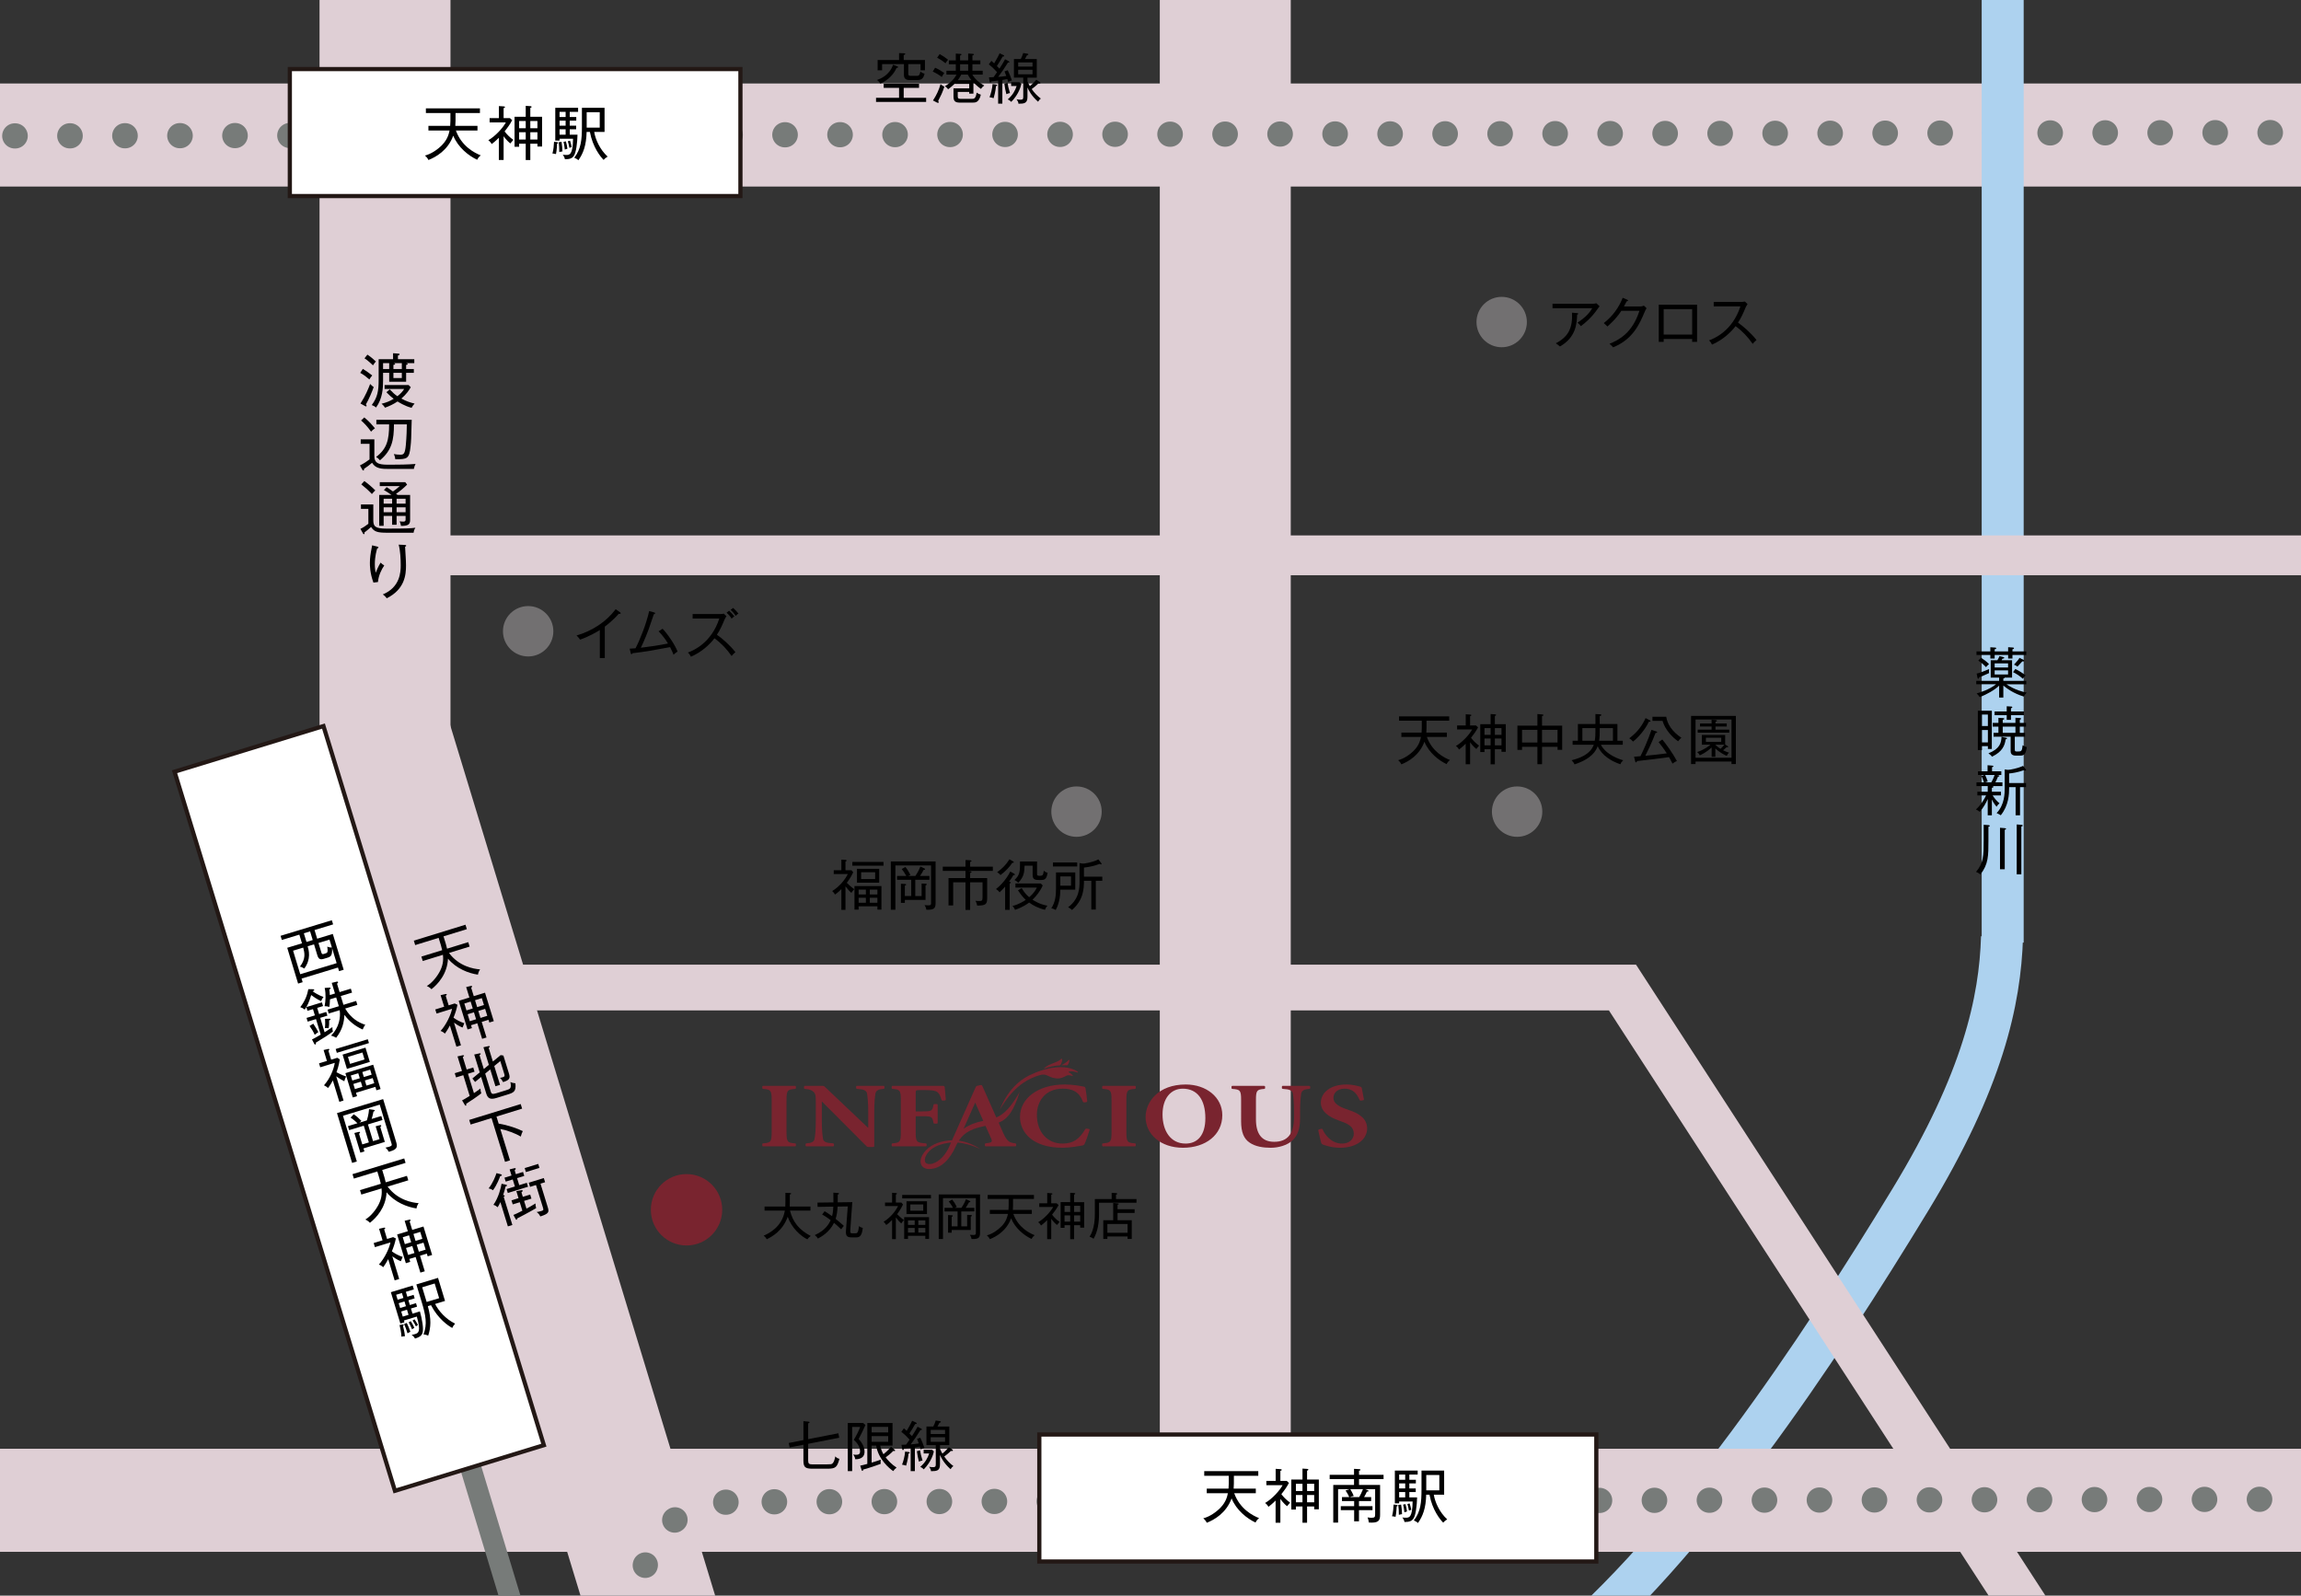 <?xml version="1.0" encoding="utf-8"?>
<!-- Generator: Adobe Illustrator 21.0.2, SVG Export Plug-In . SVG Version: 6.00 Build 0)  -->
<svg version="1.1" id="レイヤー_1" xmlns="http://www.w3.org/2000/svg" xmlns:xlink="http://www.w3.org/1999/xlink" x="0px"
	 y="0px" viewBox="0 0 548 380" enable-background="new 0 0 548 380" xml:space="preserve">
<rect x="0" y="0" width="548" height="380" fill="#333333" stroke="none"/>
<rect x="276.217" y="-14.599" fill="#DFCFD5" width="31.187" height="367.61"/>
<rect x="-34" y="19.882" fill="#DFCFD5" width="654.437" height="24.547"/>
<line fill="none" stroke="#777B79" stroke-width="6" stroke-linecap="round" stroke-linejoin="round" stroke-miterlimit="10" stroke-dasharray="0.1,13" x1="-61.986" y1="32.461" x2="572" y2="31.529"/>
<path fill="none" stroke="#ADD2EF" stroke-width="10" stroke-miterlimit="10" d="M476.797,223.12
	c-0.464,15.214-4.537,34.157-21.797,62.547c-22.298,36.677-52.88,82.697-84.355,108.597"/>
<rect x="76.099" y="-8.504" fill="#DFCFD5" width="31.187" height="193.781"/>
<rect x="471.955" y="-8.504" fill="#ADD2EF" width="10" height="232.987"/>
<rect x="105.06" y="127.51" fill="#DFCFD5" width="537.606" height="9.482"/>
<rect x="105.06" y="229.736" fill="#DFCFD5" width="284.565" height="10.897"/>
<polygon fill="#DFCFD5" points="389.634,229.736 518.694,428.653 507.965,432.965 383.177,240.633 "/>
<rect x="-14" y="345.026" fill="#DFCFD5" width="641.194" height="24.547"/>
<polygon fill="#DFCFD5" points="106.247,169.516 187.757,437.281 157.428,443 75.918,175.235 "/>
<circle fill="#727071" cx="361.312" cy="193.293" r="6"/>
<circle fill="#727071" cx="256.38" cy="193.293" r="6"/>
<circle fill="#727071" cx="125.784" cy="150.337" r="6"/>
<circle fill="#727071" cx="357.637" cy="76.697" r="6"/>
<g>
	<path d="M192.279,295.159c-1.548-0.756-3.767-2.71-4.678-5.385c-1.199,3.334-3.646,4.701-4.989,5.361
		c-0.18-0.336-0.384-0.588-0.731-0.864c0.911-0.396,4.378-1.895,5.037-5.96h-4.833v-0.972h4.941
		c0.023-0.432,0.023-0.636,0.023-0.996v-2.267l1.067,0.048c0.156,0.013,0.288,0.036,0.288,0.145c0,0.144-0.192,0.18-0.3,0.204v1.931
		c0,0.348,0,0.527-0.024,0.936h4.93v0.972h-4.869c0.684,2.746,2.194,4.605,4.941,6.044
		C192.675,294.655,192.482,294.848,192.279,295.159z"/>
	<path d="M196.388,288.455c0.6,0.359,0.72,0.443,1.775,1.175c0.216-0.803,0.275-1.57,0.3-2.267l-3.742,0.061l-0.036-1.02
		l3.802-0.048c0-0.768,0-1.535-0.012-2.315l1.115,0.072c0.096,0.012,0.216,0.036,0.216,0.144c0,0.156-0.204,0.217-0.288,0.24
		c0,0.3-0.012,1.583-0.012,1.847l3.479-0.048c-0.024,0.156-0.192,2.459-0.216,2.854l-0.252,3.586
		c-0.013,0.156-0.024,0.348-0.024,0.432c0,0.517,0.108,0.552,0.672,0.552h0.479c0.444,0,0.768,0,0.924-1.715
		c0.204,0.156,0.42,0.312,0.911,0.42c-0.204,1.871-0.707,2.267-1.595,2.267h-0.947c-1.164,0-1.56-0.275-1.464-1.619l0.432-5.757
		l-2.422,0.036c-0.049,1.092-0.181,1.979-0.468,2.927c0.791,0.636,1.127,0.936,1.954,1.667c-0.228,0.239-0.479,0.588-0.635,0.827
		c-0.552-0.552-1.104-1.043-1.703-1.547c-1.104,2.267-3.07,3.334-3.838,3.742c-0.181-0.3-0.372-0.54-0.744-0.828
		c2.507-1.115,3.383-2.65,3.778-3.562c-1.14-0.852-1.739-1.176-2.027-1.332L196.388,288.455z"/>
	<path d="M213.355,295.1h-0.9v-4.558c-0.719,0.731-1.163,1.043-1.391,1.199c-0.18-0.3-0.36-0.54-0.624-0.768
		c1.583-0.983,2.807-2.459,3.431-3.742h-3.095v-0.839h1.679v-2.327l0.912,0.06c0.084,0,0.239,0.013,0.239,0.156
		c0,0.084-0.119,0.156-0.251,0.216v1.896h1.318l0.385,0.467c-0.156,0.312-0.576,1.212-1.403,2.303
		c0.251,0.252,0.852,0.852,1.631,1.403c-0.061,0.061-0.42,0.433-0.636,0.816c-0.396-0.36-0.744-0.732-1.295-1.439V295.1z
		 M221.715,284.581v0.815h-6.849v-0.815H221.715z M216.245,294.319v0.732h-0.911v-5.182h5.925v5.182h-0.888v-0.732H216.245z
		 M220.767,289.127h-4.881v-3.047h4.881V289.127z M217.841,291.717v-1.067h-1.596v1.067H217.841z M217.841,293.54v-1.091h-1.596
		v1.091H217.841z M216.797,286.848v1.487h3.083v-1.487H216.797z M220.371,291.717v-1.067h-1.667v1.067H220.371z M218.704,292.449
		v1.091h1.667v-1.091H218.704z"/>
	<path d="M231.376,295.075c-0.036-0.239-0.084-0.504-0.396-1.007c0.468,0.035,0.6,0.048,0.804,0.048
		c0.623,0,0.623-0.192,0.623-0.564v-8.215h-7.831v9.738h-1.008v-10.614h9.835v9.199
		C233.403,294.859,232.947,295.123,231.376,295.075z M228.941,288.503v3.562h1.392v-2.747l0.852,0.036
		c0.132,0,0.275,0.036,0.275,0.156c0,0.096-0.072,0.144-0.264,0.228v3.179h-4.546v0.647h-0.863v-4.198l0.863,0.048
		c0.108,0.013,0.276,0.013,0.276,0.156c0,0.084-0.072,0.144-0.276,0.228v2.268h1.403v-3.562h-3.118v-0.852h2.027
		c-0.108-0.216-0.528-0.947-1.008-1.511l0.815-0.456c0.396,0.479,0.708,0.959,1.104,1.739l-0.492,0.228h1.584
		c0.132-0.191,0.719-1.056,1.091-2.062l0.863,0.407c0.108,0.048,0.181,0.096,0.181,0.18c0,0.12-0.108,0.133-0.324,0.145
		c-0.264,0.504-0.443,0.815-0.792,1.331h2.063v0.852H228.941z"/>
	<path d="M245.68,295.063c-1.728-0.804-3.887-2.495-4.882-4.917c-1.079,2.986-3.55,4.377-5.062,4.965
		c-0.096-0.216-0.252-0.504-0.707-0.911c1.271-0.312,2.626-1.248,3.514-2.171c1.151-1.199,1.379-2.351,1.499-2.938h-4.306v-0.947
		h4.438c0.024-0.312,0.049-0.684,0.049-0.983v-1.632h-5.002v-0.947h11.022v0.947h-4.978v1.583c0,0.349-0.012,0.564-0.048,1.032
		h4.521v0.947h-4.401c1.151,3.226,3.813,4.581,5.073,5.073C246.075,294.439,245.871,294.655,245.68,295.063z"/>
	<path d="M251.743,291.729c-0.229-0.168-0.696-0.54-1.38-1.464v4.834h-0.971v-4.521c-0.072,0.071-0.66,0.684-1.464,1.283
		c-0.155-0.3-0.384-0.576-0.684-0.78c1.487-0.863,2.999-2.554,3.574-3.634h-3.311v-0.875h1.896v-2.459l0.947,0.06
		c0.168,0.013,0.3,0.061,0.3,0.156c0,0.072-0.107,0.132-0.288,0.204v2.039h1.296l0.455,0.42c-0.479,0.887-0.911,1.486-1.547,2.278
		c0.348,0.492,1.008,1.199,1.775,1.728C252.007,291.382,251.982,291.417,251.743,291.729z M257.26,292.365v-0.576h-1.451v3.322
		h-0.936v-3.322h-1.343v0.624h-0.936v-6.117h2.278v-2.23l0.936,0.06c0.108,0.013,0.264,0.036,0.264,0.145
		c0,0.132-0.155,0.18-0.264,0.216v1.811h2.398v6.069H257.26z M254.873,287.16h-1.343v1.475h1.343V287.16z M254.873,289.45h-1.343
		v1.487h1.343V289.45z M257.26,287.16h-1.451v1.475h1.451V287.16z M257.26,289.45h-1.451v1.487h1.451V289.45z"/>
	<path d="M261.739,286.44v2.65c0,2.087-0.275,4.174-1.295,5.925c-0.265-0.192-0.48-0.324-0.948-0.492
		c1.235-1.883,1.248-4.617,1.248-5.517v-3.442h4.006v-1.487l1.055,0.061c0.084,0,0.265,0.035,0.265,0.18
		c0,0.084-0.145,0.168-0.288,0.204v1.043h4.881v0.876H261.739z M266.153,288.862v1.739h3.382v4.45h-0.995v-0.576h-4.81v0.588h-0.972
		v-4.462h2.362v-4.113l1.032,0.096c0.107,0.012,0.287,0.036,0.287,0.156c0,0.107-0.144,0.144-0.287,0.168v1.079h4.065v0.875H266.153
		z M268.54,291.489h-4.81v2.111h4.81V291.489z"/>
</g>
<circle fill="#79242F" cx="163.502" cy="288.112" r="8.5"/>
<rect x="69.027" y="16.452" fill="#FFFFFF" stroke="#231815" stroke-miterlimit="10" width="107.313" height="30.24"/>
<g>
	<path d="M113.833,232.117c-2.204-0.302-5.196-1.447-7.141-3.809c-0.178,3.705-2.455,6.107-3.94,7.283
		c-0.181-0.207-0.454-0.475-1.104-0.773c1.312-0.785,2.503-2.296,3.176-3.631c0.872-1.736,0.73-3.1,0.662-3.796l-4.806,1.481
		l-0.326-1.059l4.953-1.526c-0.081-0.356-0.182-0.778-0.285-1.114l-0.562-1.82l-5.581,1.721l-0.326-1.057l12.301-3.793l0.326,1.057
		l-5.555,1.713l0.545,1.768c0.119,0.389,0.18,0.633,0.301,1.168l5.047-1.557l0.326,1.059l-4.912,1.514
		c2.395,3.205,5.833,3.801,7.407,3.917C114.06,231.285,113.906,231.596,113.833,232.117z"/>
	<path d="M110.163,244.703c-0.312-0.109-0.961-0.363-2.042-1.159l1.663,5.396l-1.084,0.334l-1.557-5.047
		c-0.055,0.105-0.501,0.99-1.191,1.936c-0.277-0.281-0.626-0.51-1.031-0.635c1.363-1.475,2.468-3.883,2.738-5.285l-3.693,1.14
		l-0.302-0.978l2.115-0.652l-0.846-2.744l1.077-0.26c0.191-0.043,0.355-0.035,0.389,0.072c0.024,0.08-0.075,0.184-0.251,0.326
		l0.701,2.275l1.445-0.445l0.653,0.311c-0.229,1.156-0.505,1.975-0.942,3.076c0.558,0.43,1.537,0.992,2.575,1.316
		C110.339,244.225,110.324,244.271,110.163,244.703z M116.54,243.514l-0.198-0.643l-1.619,0.5l1.143,3.707l-1.044,0.322
		l-1.144-3.707l-1.499,0.462l0.215,0.696l-1.044,0.321l-2.104-6.827l2.543-0.783l-0.768-2.49l1.064-0.256
		c0.125-0.022,0.307-0.049,0.344,0.07c0.046,0.148-0.111,0.256-0.22,0.332l0.623,2.021l2.677-0.826l2.089,6.773L116.54,243.514z
		 M112.085,238.525l-1.499,0.463l0.508,1.646l1.499-0.461L112.085,238.525z M112.873,241.082l-1.499,0.463l0.512,1.66l1.499-0.463
		L112.873,241.082z M114.749,237.705l-1.619,0.498l0.508,1.648l1.619-0.5L114.749,237.705z M115.537,240.262l-1.62,0.499l0.513,1.66
		l1.619-0.499L115.537,240.262z"/>
	<path d="M114.63,260.379c-0.979,0.771-2.626,1.895-3.614,2.492c0.036,0.165,0.093,0.396-0.067,0.446
		c-0.121,0.037-0.18-0.062-0.3-0.259l-0.603-1.002c0.417-0.217,0.857-0.455,1.814-1.059l-1.523-4.938l-1.727,0.531l-0.309-1.004
		l1.727-0.532l-1.069-3.467l1.206-0.271c0.152-0.031,0.324,0.004,0.349,0.084c0.037,0.121-0.187,0.248-0.295,0.326l0.921,2.984
		l1.565-0.482l0.31,1.004l-1.566,0.482l1.424,4.617c0.851-0.568,1.157-0.81,1.541-1.09
		C114.481,259.898,114.493,259.982,114.63,260.379z M120.862,260.672l-2.624,0.809c-1.526,0.471-2.093,0.059-2.431-1.039
		l-1.222-3.963l-1.436,1.191l-0.65-0.826l1.752-1.449l-1.312-4.256l1.18-0.262c0.231-0.057,0.329-0.027,0.358,0.066
		c0.037,0.121-0.036,0.172-0.279,0.334l1.024,3.32l1.201-1l-1.292-4.191l1.166-0.256c0.081-0.025,0.308-0.051,0.345,0.07
		c0.037,0.119-0.035,0.172-0.265,0.33l1.003,3.252l1.86-1.525l0.648,0.107l1.308,4.244c0.347,1.123,0.222,1.574-1.38,2.082
		c-0.336-0.615-0.548-0.828-0.734-1.006c0.182-0.025,0.346-0.062,0.614-0.145c0.575-0.178,0.531-0.369,0.366-0.906l-0.912-2.957
		l-1.44,1.178l1.382,4.483l-1.097,0.339l-1.238-4.016l-1.201,1l1.316,4.27c0.186,0.604,0.432,0.688,1.342,0.407l2.249-0.693
		c1.07-0.33,1.393-0.429,1.091-1.978c0.377,0.178,0.649,0.254,1.193,0.307C122.964,259.979,122.294,260.23,120.862,260.672z"/>
	<path d="M118.241,265.912l0.52,1.686c2.279,0.354,4.608,1.205,5.742,1.793c-0.2,0.397-0.305,0.679-0.482,1.291
		c-1.231-0.764-3.248-1.504-4.867-1.812l2.303,7.468l-1.178,0.363l-3.215-10.426l-4.979,1.535l-0.339-1.1l12.262-3.779l0.339,1.098
		L118.241,265.912z"/>
	<path d="M119.317,280.055c-0.039,0.012-0.08,0.024-0.19,0.044c-0.128,0.347-0.752,2.079-1.721,3.358
		c-0.296-0.201-0.638-0.359-1.031-0.443c1.063-1.354,1.622-2.919,1.873-3.627l1.065,0.273c0.079,0.02,0.172,0.079,0.196,0.159
		C119.556,279.967,119.411,280.025,119.317,280.055z M120.413,282.561c-0.09,0.423-0.432,1.643-0.592,2.072
		c0.271-0.025,0.354,0.053,0.373,0.119c0.033,0.107-0.088,0.189-0.232,0.293l2.063,6.691l-1.071,0.33l-1.782-5.781
		c-0.21,0.459-0.308,0.666-0.647,1.225c-0.361-0.312-0.558-0.428-1.012-0.567c1.229-1.771,1.771-4.005,1.939-5.024l1.051,0.219
		c0.078,0.02,0.203,0.041,0.235,0.146C120.78,282.418,120.699,282.443,120.413,282.561z M120.936,284.114l-0.288-0.937l1.98-0.611
		l-0.516-1.674l-1.673,0.516l-0.289-0.936l1.673-0.517l-0.449-1.46l1.061-0.268c0.093-0.029,0.338-0.09,0.392,0.084
		c0.033,0.107-0.057,0.194-0.257,0.402l0.285,0.924l1.713-0.529l0.289,0.938l-1.713,0.528l0.516,1.673l1.807-0.557l0.289,0.938
		L120.936,284.114z M127.69,287.719c-1.41,0.846-4.162,2.281-4.531,2.467c0.008,0.07,0.021,0.258-0.126,0.303
		c-0.107,0.033-0.171-0.08-0.23-0.178l-0.532-0.965c0.6-0.244,0.751-0.32,2.137-1.01l-0.623-2.021l-1.674,0.516l-0.297-0.965
		l1.674-0.516l-0.517-1.673l1.108-0.21c0.178-0.039,0.347-0.062,0.392,0.084c0.054,0.176-0.18,0.32-0.288,0.396l0.335,1.085
		l1.753-0.54l0.298,0.963l-1.754,0.541l0.569,1.847c0.086-0.055,1.287-0.675,2.154-1.235
		C127.522,286.936,127.547,287.205,127.69,287.719z M125.249,279.135l-0.293-0.951l3.227-0.994l0.293,0.95L125.249,279.135z
		 M128.723,281.889l1.754,5.689c0.359,1.164,0.112,1.504-1.794,2.121c-0.25-0.479-0.431-0.73-0.88-1.048
		c0.267-0.038,0.657-0.101,1.193-0.265c0.509-0.157,0.463-0.305,0.286-0.88l-1.631-5.288l-1.418,0.438l-0.306-0.99l3.587-1.105
		l0.306,0.99L128.723,281.889z"/>
</g>
<g>
	<path d="M201.354,216.681h-0.975v-4.939c-0.78,0.793-1.261,1.131-1.508,1.3c-0.195-0.325-0.39-0.585-0.676-0.832
		c1.716-1.066,3.042-2.665,3.718-4.057h-3.354v-0.91h1.82v-2.521l0.988,0.064c0.091,0,0.26,0.014,0.26,0.17
		c0,0.091-0.13,0.169-0.273,0.233v2.054h1.43l0.416,0.508c-0.169,0.338-0.624,1.312-1.521,2.496
		c0.273,0.272,0.923,0.923,1.768,1.521c-0.065,0.065-0.455,0.468-0.689,0.884c-0.429-0.39-0.806-0.793-1.404-1.56V216.681z
		 M210.416,205.279v0.885h-7.423v-0.885H210.416z M204.487,215.836v0.793h-0.988v-5.616h6.422v5.616h-0.962v-0.793H204.487z
		 M209.389,210.207h-5.292v-3.303h5.292V210.207z M206.216,213.015v-1.157h-1.729v1.157H206.216z M206.216,214.991v-1.184h-1.729
		v1.184H206.216z M205.085,207.736v1.612h3.341v-1.612H205.085z M208.959,213.015v-1.157h-1.807v1.157H208.959z M207.152,213.808
		v1.184h1.807v-1.184H207.152z"/>
	<path d="M220.62,216.655c-0.039-0.261-0.091-0.546-0.429-1.093c0.507,0.039,0.65,0.053,0.871,0.053
		c0.676,0,0.676-0.208,0.676-0.611v-8.905h-8.489v10.557h-1.092v-11.506h10.66v9.972
		C222.817,216.421,222.323,216.707,220.62,216.655z M217.981,209.531v3.86h1.508v-2.977l0.923,0.039
		c0.143,0,0.299,0.039,0.299,0.169c0,0.104-0.078,0.156-0.286,0.247v3.444h-4.927v0.702h-0.936v-4.55l0.936,0.052
		c0.117,0.014,0.299,0.014,0.299,0.169c0,0.092-0.078,0.156-0.299,0.247v2.457h1.521v-3.86h-3.38v-0.924h2.197
		c-0.117-0.233-0.572-1.026-1.092-1.638l0.884-0.494c0.429,0.521,0.767,1.04,1.196,1.885l-0.533,0.247h1.716
		c0.143-0.208,0.78-1.144,1.183-2.235l0.936,0.441c0.117,0.052,0.195,0.104,0.195,0.195c0,0.13-0.117,0.143-0.351,0.156
		c-0.286,0.546-0.481,0.884-0.858,1.442h2.236v0.924H217.981z"/>
	<path d="M230.487,207.398l0.559,0.091c0.104,0.014,0.325,0.065,0.325,0.183c0,0.143-0.182,0.182-0.325,0.221v1.223h4.056v4.719
		c0,1.456-0.26,1.846-2.392,1.833c-0.091-0.559-0.234-0.858-0.39-1.144c0.156,0.013,0.455,0.064,0.897,0.064
		c0.663,0,0.78-0.143,0.78-0.884v-3.575h-2.951v6.565h-1.105v-6.565h-2.938v5.512h-1.105v-6.525h4.043v-1.717h-5.408v-1.001h5.408
		v-1.586l1.118,0.052c0.156,0.014,0.312,0.078,0.312,0.183c0,0.143-0.195,0.182-0.325,0.208v1.144h5.408v1.001H230.487z"/>
	<path d="M241.55,208.088c0.078,0.052,0.143,0.117,0.143,0.195c0,0.13-0.104,0.155-0.351,0.13c-0.169,0.312-0.364,0.649-1.014,1.547
		c0.26,0.078,0.403,0.117,0.403,0.221c0,0.117-0.078,0.144-0.273,0.221v6.279h-1.079v-5.538c-0.572,0.638-0.871,0.976-1.313,1.365
		c-0.143-0.182-0.39-0.494-0.871-0.767c0.663-0.521,2.236-1.886,3.419-4.187L241.55,208.088z M241.29,205.149
		c0.065,0.039,0.156,0.117,0.156,0.195c0,0.13-0.078,0.13-0.351,0.13c-0.676,0.988-1.599,2.028-2.808,2.912
		c-0.377-0.403-0.624-0.559-0.806-0.663c1.3-0.962,2.132-1.807,2.925-3.081L241.29,205.149z M243.331,211.507
		c0.546,0.949,1.066,1.573,1.781,2.171c1.118-0.949,1.56-1.781,1.82-2.301h-5.097v-0.976h6.02l0.481,0.469
		c-0.598,1.364-1.547,2.574-2.444,3.393c0.403,0.261,1.755,1.131,3.562,1.431c-0.377,0.441-0.494,0.715-0.585,0.975
		c-1.599-0.377-2.847-1.04-3.771-1.729c-0.468,0.363-1.534,1.117-3.354,1.741c-0.221-0.507-0.494-0.793-0.624-0.923
		c1.547-0.351,2.899-1.261,3.172-1.456c-0.507-0.455-1.014-1.014-1.859-2.274L243.331,211.507z M245.931,206.164h-1.924
		c-0.065,1.547-0.104,2.612-1.508,4.068c-0.338-0.377-0.65-0.532-0.897-0.649c1.248-1.17,1.339-1.938,1.326-4.407h4.056v3.029
		c0,0.155,0,0.377,0.572,0.377c0.767,0,0.897-0.13,1.027-1.223c0.13,0.117,0.416,0.403,0.91,0.494
		c-0.247,1.729-0.858,1.729-1.82,1.729c-1.092,0-1.742-0.052-1.742-1.196V206.164z"/>
	<path d="M252.522,211.871c-0.013,0.975-0.065,2.925-1.092,4.849c-0.429-0.247-0.507-0.272-1.053-0.416
		c0.988-1.495,1.118-3.12,1.118-4.784v-3.744h4.589v4.096H252.522z M250.767,206.358v-0.949h5.772v0.949H250.767z M255.07,208.725
		h-2.548v2.21h2.548V208.725z M260.973,209.765v6.852h-1.066v-6.852h-1.755c0,1.794-0.078,4.563-2.847,6.955
		c-0.351-0.338-0.39-0.351-0.923-0.663c2.717-2.002,2.717-4.758,2.717-6.097v-4.407l0.884,0.117c0.299,0,2.223-0.299,3.614-1.001
		l0.702,0.923c0.039,0.052,0.065,0.117,0.065,0.143c0,0.104-0.091,0.13-0.143,0.13c-0.091,0-0.182-0.052-0.312-0.13
		c-1.248,0.469-2.353,0.715-3.757,0.885v2.157h4.368v0.988H260.973z"/>
</g>
<g>
	<path d="M113.643,38.051c-2.017-0.939-4.539-2.914-5.701-5.743c-1.261,3.488-4.146,5.113-5.911,5.799
		c-0.112-0.252-0.294-0.588-0.826-1.064c1.484-0.364,3.067-1.457,4.104-2.535c1.345-1.401,1.611-2.746,1.751-3.432h-5.029v-1.106
		h5.183c0.028-0.364,0.056-0.798,0.056-1.148v-1.905h-5.841v-1.106h12.873v1.106h-5.813v1.849c0,0.406-0.014,0.658-0.056,1.205
		h5.281v1.106h-5.141c1.345,3.768,4.455,5.351,5.925,5.925C114.105,37.323,113.867,37.575,113.643,38.051z"/>
	<path d="M121.549,34.157c-0.266-0.196-0.812-0.63-1.611-1.708v5.645h-1.135v-5.281c-0.084,0.084-0.771,0.799-1.709,1.499
		c-0.182-0.35-0.448-0.672-0.798-0.911c1.737-1.008,3.502-2.983,4.174-4.244h-3.866v-1.022h2.213v-2.872l1.106,0.07
		c0.196,0.014,0.35,0.07,0.35,0.182c0,0.084-0.126,0.154-0.336,0.238v2.381h1.513l0.532,0.49c-0.56,1.037-1.064,1.737-1.807,2.661
		c0.406,0.575,1.176,1.401,2.073,2.018C121.857,33.751,121.829,33.793,121.549,34.157z M127.992,34.899v-0.672h-1.695v3.88h-1.093
		v-3.88h-1.569v0.729h-1.092v-7.144h2.661v-2.605l1.093,0.07c0.126,0.014,0.308,0.042,0.308,0.168c0,0.154-0.182,0.21-0.308,0.252
		v2.115h2.801v7.088H127.992z M125.205,28.82h-1.569v1.723h1.569V28.82z M125.205,31.496h-1.569v1.737h1.569V31.496z M127.992,28.82
		h-1.695v1.723h1.695V28.82z M127.992,31.496h-1.695v1.737h1.695V31.496z"/>
	<path d="M132.677,34.213c-0.014,0.14-0.056,1.513-0.266,2.479c-0.49-0.112-0.645-0.126-0.84-0.126
		c0.252-0.911,0.35-2.031,0.378-2.802l0.729,0.084c0.084,0.014,0.238,0.056,0.238,0.168
		C132.915,34.129,132.803,34.171,132.677,34.213z M135.688,26.635v1.233h1.555v0.868h-1.555v1.191h1.527v0.868h-1.527v1.275h1.849
		c-0.042,1.877-0.309,4.3-0.911,5.099c-0.378,0.519-0.911,0.756-2.087,0.756c-0.098-0.434-0.21-0.672-0.518-1.079
		c0.196,0.028,0.448,0.056,0.827,0.056c0.77,0,1.583,0,1.625-3.866h-3.208v0.448h-1.022v-7.802h5.435v0.952H135.688z
		 M133.195,36.216c0.014-0.784-0.056-1.75-0.14-2.353l0.686-0.084c0.14,0.911,0.182,1.513,0.21,2.283
		C133.671,36.104,133.419,36.132,133.195,36.216z M134.708,26.635h-1.443v1.233h1.443V26.635z M134.708,28.736h-1.443v1.191h1.443
		V28.736z M134.708,30.795h-1.443v1.275h1.443V30.795z M134.512,35.614c-0.042-0.35-0.112-1.079-0.308-1.835l0.574-0.112
		c0.182,0.714,0.266,1.079,0.364,1.751C135.044,35.446,134.596,35.586,134.512,35.614z M135.59,35.208
		c-0.084-0.588-0.182-0.98-0.364-1.569l0.532-0.14c0.168,0.476,0.294,1.022,0.392,1.527C135.94,35.082,135.829,35.124,135.59,35.208
		z M143.757,38.079c-0.756-0.756-2.591-3.026-3.264-6.654h-0.785c-0.084,3.222-0.798,5.085-1.961,6.738
		c-0.28-0.266-0.63-0.462-0.98-0.603c1.625-2.101,1.821-4.286,1.821-7.382v-4.496h5.393v5.743h-2.465
		c0.294,1.779,1.345,4.174,3.194,5.869C144.163,37.645,144.009,37.785,143.757,38.079z M142.832,26.733h-3.109v3.656h3.109V26.733z"
		/>
</g>
<g>
	<path d="M147.613,146.198c-0.065,0-0.13,0-0.26-0.025c-1.365,1.599-3.029,2.847-3.315,3.055v7.488h-1.183v-6.669
		c-0.663,0.429-2.601,1.56-4.707,2.288c-0.078-0.117-0.403-0.599-0.845-0.988c3.692-1.079,7.02-3.198,9.334-6.267l1.079,0.78
		c0.065,0.039,0.104,0.104,0.104,0.183C147.821,146.146,147.73,146.198,147.613,146.198z"/>
	<path d="M160.418,155.935c-0.156-0.377-0.403-1.026-0.832-1.819c-5.369,1.001-5.486,1.014-8.97,1.456
		c-0.052,0.155-0.104,0.221-0.208,0.221c-0.117,0-0.156-0.078-0.195-0.234l-0.247-1.079c0.351-0.013,0.624-0.025,1.391-0.091
		c1.105-2.119,2.574-5.837,3.25-8.866l1.17,0.325c0.169,0.052,0.247,0.091,0.247,0.182c0,0.183-0.195,0.234-0.312,0.247
		c-0.143,0.391-1.079,3.173-1.222,3.575c-0.091,0.247-1.118,2.964-1.872,4.407c2.093-0.247,4.186-0.546,6.461-1.014
		c-0.624-1.054-1.378-2.016-2.223-2.899l0.949-0.611c1.391,1.482,3.068,4.069,3.562,5.435
		C161.276,155.22,160.756,155.558,160.418,155.935z"/>
	<path d="M174.237,156.235c-1.118-1.625-2.483-3.068-4.082-4.226c-1.04,1.391-3.029,3.289-5.604,4.395
		c-0.221-0.455-0.377-0.689-0.728-1.001c1.196-0.43,5.577-2.21,7.488-8.1h-6.357v-1.066h6.539c0.208,0,0.676-0.025,0.884-0.091
		l0.637,0.598c-0.273,0.364-0.455,0.794-0.481,0.858c-0.507,1.235-1.053,2.457-1.794,3.562c1.235,0.871,3.055,2.431,4.407,4.146
		C174.692,155.714,174.626,155.766,174.237,156.235z M174.25,147.33c-0.481-0.729-0.845-1.105-1.209-1.418l0.598-0.468
		c0.39,0.338,0.91,0.897,1.261,1.353C174.718,146.9,174.536,147.03,174.25,147.33z M175.212,146.667
		c-0.494-0.741-0.845-1.105-1.209-1.431l0.598-0.455c0.39,0.338,0.91,0.885,1.261,1.34
		C175.68,146.237,175.498,146.354,175.212,146.667z"/>
</g>
<g>
	<path d="M208.634,24.278V23.29h5.486v-2.366h-3.666v-0.975h8.424v0.975h-3.653v2.366h5.343v0.988H208.634z M213.523,16.166
		c-0.572,1.326-1.807,2.847-3.875,3.744c-0.325-0.533-0.546-0.689-0.806-0.846c0.754-0.285,2.964-1.079,3.849-3.64l0.91,0.338
		c0.182,0.065,0.286,0.117,0.286,0.221C213.887,16.166,213.614,16.166,213.523,16.166z M219.23,16.751v-1.482h-2.912v2.354
		c0,0.416,0.273,0.441,0.611,0.441h1.391c0.416,0,0.702-0.052,0.884-1.026c0.299,0.26,0.559,0.39,0.988,0.52
		c-0.312,1.287-0.871,1.508-1.742,1.508h-1.846c-1.04,0-1.326-0.546-1.326-1.222v-2.574h-5.2v1.482h-1.066v-2.457h5.109v-1.651
		l1.261,0.052c0.104,0,0.208,0.052,0.208,0.156c0,0.143-0.234,0.221-0.364,0.26v1.184h5.057v2.457H219.23z"/>
	<path d="M224.3,18.337c-0.728-0.546-1.287-0.884-2.158-1.287l0.559-0.923c0.884,0.39,1.612,0.857,2.184,1.261
		C224.599,17.777,224.469,17.973,224.3,18.337z M223.429,24.044c0.052,0.078,0.143,0.221,0.143,0.286
		c0,0.064-0.065,0.169-0.169,0.169c-0.078,0-0.169-0.026-0.234-0.065l-0.975-0.507c0.819-1.248,1.365-2.379,1.807-3.887
		c0.364,0.286,0.598,0.468,0.91,0.61C224.391,22.159,224.144,22.653,223.429,24.044z M225.184,15.073
		c-0.936-0.779-1.638-1.144-2.002-1.325l0.611-0.871c0.819,0.455,1.365,0.845,1.989,1.352
		C225.444,14.619,225.275,14.931,225.184,15.073z M233.621,21.171c-0.65-0.442-1.222-0.962-1.794-1.534v2.665h-1.001v-0.416h-2.73
		V22.9c0,0.351,0.026,0.637,0.598,0.637h2.86c0.351,0,0.832,0,1.04-1.482c0.312,0.222,0.559,0.352,1.001,0.494
		c-0.442,1.885-1.313,1.885-1.924,1.885h-3.055c-1.027,0-1.534-0.26-1.534-1.43v-1.963h3.744v-1.066h-3.406v-0.091
		c-0.078,0.078-0.845,0.832-1.625,1.378c-0.26-0.377-0.533-0.572-0.754-0.728c1.56-0.937,2.366-1.989,2.769-2.77h-2.405v-0.91h2.223
		v-1.56h-1.651v-0.91h1.651V12.76l1.131,0.078c0.091,0,0.221,0.013,0.221,0.13c0,0.143-0.156,0.194-0.325,0.26v1.157h1.924v-1.639
		l1.092,0.078c0.208,0.014,0.273,0.026,0.273,0.144s-0.078,0.143-0.351,0.233v1.184h1.885v0.91h-1.885v1.56h2.444v0.91h-2.47
		c0.767,1.261,1.768,2.016,2.847,2.601C234.05,20.625,233.881,20.807,233.621,21.171z M230.488,17.765h-1.573
		c-0.312,0.676-0.715,1.209-0.819,1.339h3.263C231.177,18.87,230.852,18.467,230.488,17.765z M230.579,15.295h-1.924v1.56h1.924
		V15.295z"/>
	<path d="M240.095,19.507c-0.052-0.234-0.104-0.39-0.182-0.676c-0.442,0.091-0.611,0.117-1.196,0.221v5.629h-1.001v-5.485
		c-0.26,0.038-1.391,0.155-1.612,0.182c-0.026,0.078-0.078,0.299-0.221,0.299c-0.117,0-0.156-0.104-0.195-0.325l-0.156-0.936
		c0.325-0.014,0.611-0.014,1.092-0.039c0.325-0.442,0.585-0.819,0.832-1.184c-0.26-0.312-1.105-1.222-1.963-1.858l0.611-0.846
		c0.156,0.131,0.273,0.234,0.663,0.599c0.26-0.416,0.897-1.509,1.3-2.393l0.884,0.403c0.091,0.039,0.208,0.13,0.208,0.221
		c0,0.13-0.156,0.144-0.26,0.144h-0.104c-0.546,0.975-0.793,1.364-1.378,2.262c0.221,0.234,0.429,0.429,0.611,0.624
		c0.78-1.222,1.053-1.703,1.339-2.236l0.884,0.469c0.091,0.052,0.143,0.104,0.143,0.194c0,0.117-0.091,0.13-0.338,0.117
		c-1.014,1.586-1.313,2.067-2.327,3.419c0.65-0.039,0.975-0.078,1.924-0.221c-0.195-0.559-0.312-0.832-0.416-1.092l0.767-0.273
		c0.39,0.768,0.715,1.625,0.988,2.444C240.771,19.221,240.42,19.325,240.095,19.507z M237.208,20.495
		c-0.143,1.403-0.429,2.392-0.572,2.886c-0.351-0.117-0.494-0.143-0.975-0.234c0.325-0.779,0.663-2.118,0.728-3.119l0.858,0.104
		c0.104,0.013,0.247,0.052,0.247,0.169C237.495,20.443,237.312,20.481,237.208,20.495z M239.679,22.432
		c-0.182-0.688-0.377-1.611-0.481-2.496l0.754-0.208c0.104,0.677,0.247,1.365,0.585,2.432
		C240.147,22.237,240.004,22.276,239.679,22.432z M240.836,24.265c-0.312-0.338-0.715-0.546-0.832-0.598
		c1.235-1.053,1.794-2.185,2.119-3.186h-1.313v-0.896h1.989l0.442,0.39C243.15,20.456,242.695,22.38,240.836,24.265z
		 M247.219,24.226c-1.638-1.456-2.25-2.781-2.522-3.393v2.223c0,1.548-0.728,1.639-2.145,1.651
		c-0.013-0.221-0.039-0.468-0.455-1.079c0.182,0.052,0.442,0.117,0.858,0.117c0.507,0,0.741-0.039,0.741-0.611v-4.641h-2.223V14.06
		h1.625c0.26-0.533,0.403-0.793,0.585-1.43l1.001,0.155c0.117,0.014,0.221,0.053,0.221,0.183c0,0.117-0.156,0.156-0.325,0.194
		c-0.182,0.352-0.325,0.625-0.481,0.897h2.821v4.434h-2.223v0.871c0.26,0.598,0.442,0.936,0.572,1.156
		c0.819-0.688,1.248-1.209,1.534-1.534l0.78,0.521c0.117,0.078,0.195,0.156,0.195,0.26c0,0.104-0.156,0.13-0.221,0.13
		s-0.143,0-0.26-0.025c-0.494,0.507-1.274,1.118-1.586,1.339c0.598,0.871,1.339,1.651,2.184,2.275
		C247.661,23.628,247.518,23.758,247.219,24.226z M245.906,14.865h-3.419v0.988h3.419V14.865z M245.906,16.621h-3.419V17.7h3.419
		V16.621z"/>
</g>
<g>
	<path d="M197.084,349.776h-3.575c-1.768,0-2.171-0.377-2.171-1.989v-3.719l-3.276,0.638l-0.221-1.054l3.497-0.688v-4.512
		l1.183,0.117c0.13,0.014,0.273,0.039,0.273,0.169c0,0.169-0.208,0.208-0.325,0.222v3.783l7.189-1.404l0.208,1.065l-7.397,1.443
		v3.991c0,0.741,0.234,0.91,0.975,0.91h3.354c1.092,0,1.183-0.052,1.339-0.13c0.507-0.273,0.741-1.443,0.793-1.781
		c0.169,0.182,0.442,0.481,0.988,0.585C199.372,349.36,199.086,349.776,197.084,349.776z"/>
	<path d="M204.494,342.704c0.338,0.377,1.404,1.547,1.404,3.016c0,1.794-1.742,1.808-2.21,1.808
		c-0.065-0.521-0.338-0.937-0.494-1.145c0.169,0.039,0.338,0.078,0.663,0.078c0.611,0,0.975-0.144,0.975-0.819
		c0-1.339-1.014-2.301-1.495-2.743c0.52-0.832,1.196-2.132,1.521-3.067h-1.911v10.517h-1.04v-11.466h3.64l0.572,0.48
		C205.352,341.04,205.312,341.131,204.494,342.704z M212.736,350.348c-0.871-0.571-3.562-2.795-4.069-6.071h-1.079v4.057
		c1.105-0.338,1.482-0.468,2.171-0.715c-0.013,0.13-0.039,0.299-0.039,0.559c0,0.183,0.013,0.325,0.026,0.442
		c-2.093,0.78-3.939,1.3-4.173,1.365c-0.013,0.143-0.039,0.312-0.182,0.312c-0.091,0-0.156-0.078-0.195-0.208l-0.325-1.04
		c0.572-0.117,0.897-0.195,1.69-0.416v-9.737h6.006v5.382h-2.938c0.234,1.015,0.468,1.521,0.78,2.055
		c0.429-0.338,1.352-1.196,1.794-1.794l0.858,0.715c0.078,0.064,0.117,0.13,0.117,0.208c0,0.064-0.065,0.117-0.169,0.117
		c-0.065,0-0.156-0.026-0.26-0.053c-0.585,0.638-1.469,1.301-1.82,1.548c0.494,0.663,1.417,1.677,2.6,2.443
		C213.139,349.815,213.022,349.958,212.736,350.348z M211.527,339.817h-3.939v1.313h3.939V339.817z M211.527,342.015h-3.939v1.353
		h3.939V342.015z"/>
	<path d="M219.262,345.174c-0.052-0.234-0.104-0.39-0.182-0.676c-0.442,0.091-0.611,0.117-1.196,0.221v5.629h-1.001v-5.485
		c-0.26,0.038-1.391,0.155-1.612,0.182c-0.026,0.078-0.078,0.299-0.221,0.299c-0.117,0-0.156-0.104-0.195-0.325l-0.156-0.936
		c0.325-0.014,0.611-0.014,1.092-0.039c0.325-0.442,0.585-0.819,0.832-1.184c-0.26-0.312-1.105-1.222-1.963-1.858l0.611-0.846
		c0.156,0.131,0.273,0.234,0.663,0.599c0.26-0.416,0.897-1.509,1.3-2.393l0.884,0.403c0.091,0.039,0.208,0.13,0.208,0.221
		c0,0.13-0.156,0.144-0.26,0.144h-0.104c-0.546,0.975-0.793,1.364-1.378,2.262c0.221,0.234,0.429,0.429,0.611,0.624
		c0.78-1.222,1.053-1.703,1.339-2.236l0.884,0.469c0.091,0.052,0.143,0.104,0.143,0.194c0,0.117-0.091,0.13-0.338,0.117
		c-1.014,1.586-1.313,2.067-2.327,3.419c0.65-0.039,0.975-0.078,1.924-0.221c-0.195-0.559-0.312-0.832-0.416-1.092l0.767-0.273
		c0.39,0.768,0.715,1.625,0.988,2.444C219.938,344.888,219.587,344.992,219.262,345.174z M216.375,346.162
		c-0.143,1.403-0.429,2.392-0.572,2.886c-0.351-0.117-0.494-0.143-0.975-0.234c0.325-0.779,0.663-2.118,0.728-3.119l0.858,0.104
		c0.104,0.013,0.247,0.052,0.247,0.169C216.662,346.11,216.479,346.148,216.375,346.162z M218.846,348.099
		c-0.182-0.688-0.377-1.611-0.481-2.496l0.754-0.208c0.104,0.677,0.247,1.365,0.585,2.432
		C219.314,347.904,219.171,347.943,218.846,348.099z M220.003,349.932c-0.312-0.338-0.715-0.546-0.832-0.598
		c1.235-1.053,1.794-2.185,2.119-3.186h-1.313v-0.896h1.989l0.442,0.39C222.317,346.123,221.862,348.047,220.003,349.932z
		 M226.386,349.893c-1.638-1.456-2.25-2.781-2.522-3.393v2.223c0,1.548-0.728,1.639-2.145,1.651
		c-0.013-0.221-0.039-0.468-0.455-1.079c0.182,0.052,0.442,0.117,0.858,0.117c0.507,0,0.741-0.039,0.741-0.611v-4.641h-2.223v-4.434
		h1.625c0.26-0.533,0.403-0.793,0.585-1.43l1.001,0.155c0.117,0.014,0.221,0.053,0.221,0.183c0,0.117-0.156,0.156-0.325,0.194
		c-0.182,0.352-0.325,0.625-0.481,0.897h2.821v4.434h-2.223v0.871c0.26,0.598,0.442,0.936,0.572,1.156
		c0.819-0.688,1.248-1.209,1.534-1.534l0.78,0.521c0.117,0.078,0.195,0.156,0.195,0.26c0,0.104-0.156,0.13-0.221,0.13
		s-0.143,0-0.26-0.025c-0.494,0.507-1.274,1.118-1.586,1.339c0.598,0.871,1.339,1.651,2.184,2.275
		C226.828,349.295,226.685,349.425,226.386,349.893z M225.073,340.532h-3.419v0.988h3.419V340.532z M225.073,342.288h-3.419v1.079
		h3.419V342.288z"/>
</g>
<g>
	<path d="M380.51,73.528c-1.469,2.146-3.016,3.394-4.017,4.147c-0.156-0.208-0.429-0.546-0.806-0.819
		c2.171-1.469,2.925-2.47,3.522-3.458h-9.464v-1.065h9.711c0.221,0,0.507-0.039,0.715-0.117l0.78,0.715
		C380.783,73.126,380.757,73.165,380.51,73.528z M375.609,74.945c-0.078,2.041-0.234,5.383-4.096,7.566
		c-0.429-0.363-0.507-0.429-0.988-0.754c2.926-1.521,4.044-3.536,3.861-7.293l1.223,0.104c0.13,0.014,0.26,0.065,0.26,0.144
		C375.869,74.842,375.726,74.894,375.609,74.945z"/>
	<path d="M391.729,74.191c-1.235,2.912-2.796,6.617-7.566,8.528c-0.156-0.208-0.299-0.377-0.858-0.845
		c2.263-0.91,5.447-2.562,7.138-7.853h-4.316c-1.235,1.925-2.756,3.237-3.315,3.731c-0.233-0.247-0.571-0.572-0.871-0.806
		c2.041-1.548,3.641-3.731,4.512-6.032l1.092,0.468c0.052,0.025,0.182,0.078,0.182,0.182c0,0.144-0.221,0.183-0.312,0.183
		c-0.325,0.649-0.481,0.923-0.663,1.234h3.887c0.403,0,0.65-0.104,0.858-0.194l0.65,0.61
		C391.898,73.802,391.82,73.983,391.729,74.191z"/>
	<path d="M396.214,80.73v0.689h-1.17v-8.854h9.126v8.854H403V80.73H396.214z M403,79.678V73.62h-6.786v6.058H403z"/>
	<path d="M417.417,81.901c-1.118-1.625-2.483-3.068-4.082-4.226c-1.04,1.391-3.029,3.289-5.604,4.395
		c-0.221-0.455-0.377-0.689-0.728-1.001c1.196-0.43,5.577-2.21,7.488-8.1h-6.357v-1.066h6.539c0.208,0,0.676-0.025,0.884-0.091
		l0.638,0.598c-0.273,0.364-0.455,0.794-0.481,0.858c-0.507,1.235-1.053,2.457-1.794,3.562c1.235,0.871,3.056,2.431,4.407,4.146
		C417.872,81.381,417.808,81.433,417.417,81.901z"/>
</g>
<g>
	<path d="M344.523,181.975c-1.872-0.87-4.212-2.704-5.291-5.33c-1.171,3.237-3.849,4.745-5.486,5.383
		c-0.104-0.234-0.273-0.546-0.768-0.988c1.378-0.338,2.848-1.353,3.81-2.354c1.248-1.3,1.495-2.548,1.625-3.185h-4.667v-1.027h4.81
		c0.026-0.338,0.053-0.741,0.053-1.066v-1.768h-5.422v-1.027h11.947v1.027h-5.395v1.716c0,0.377-0.014,0.611-0.052,1.118h4.9v1.027
		h-4.771c1.248,3.497,4.134,4.966,5.499,5.499C344.952,181.299,344.731,181.534,344.523,181.975z"/>
	<path d="M351.607,178.362c-0.247-0.183-0.754-0.585-1.495-1.587v5.239h-1.053v-4.9c-0.078,0.077-0.715,0.74-1.586,1.391
		c-0.169-0.325-0.416-0.624-0.741-0.845c1.612-0.937,3.25-2.77,3.874-3.939h-3.588v-0.949h2.054v-2.665l1.027,0.065
		c0.182,0.013,0.325,0.064,0.325,0.169c0,0.078-0.117,0.143-0.312,0.221v2.21h1.404l0.494,0.455
		c-0.52,0.962-0.988,1.612-1.677,2.471c0.377,0.532,1.092,1.3,1.924,1.871C351.894,177.984,351.868,178.023,351.607,178.362z
		 M357.588,179.05v-0.624h-1.573v3.602h-1.014v-3.602h-1.456v0.676h-1.014v-6.63h2.47v-2.418l1.014,0.064
		c0.117,0.014,0.286,0.039,0.286,0.156c0,0.144-0.169,0.195-0.286,0.234v1.963h2.601v6.578H357.588z M355.001,173.408h-1.456v1.6
		h1.456V173.408z M355.001,175.891h-1.456v1.612h1.456V175.891z M357.588,173.408h-1.573v1.6h1.573V173.408z M357.588,175.891
		h-1.573v1.612h1.573V175.891z"/>
	<path d="M367.247,181.989h-1.105v-4.135h-3.652v0.729h-1.105v-5.772h4.758v-2.756l1.157,0.091c0.222,0.013,0.286,0.117,0.286,0.169
		c0,0.13-0.195,0.169-0.338,0.208v2.288h4.797v5.76h-1.104v-0.716h-3.692V181.989z M366.142,173.811h-3.652v3.029h3.652V173.811z
		 M367.247,176.84h3.692v-3.029h-3.692V176.84z"/>
	<path d="M385.915,182.014c-2.158-0.728-4.42-2.08-5.408-4.303c-0.416,1.053-1.339,2.938-5.512,4.329
		c-0.144-0.325-0.312-0.572-0.702-0.988c4.043-1.001,4.9-2.717,5.278-3.691h-5.045v-0.949h1.262v-3.991h4.173v-2.366l1.104,0.052
		c0.104,0,0.3,0.013,0.3,0.169c0,0.169-0.234,0.234-0.377,0.273v1.872h4.212v3.991h1.273v0.949h-5.213
		c1.248,2.443,4.537,3.497,5.317,3.691C386.175,181.456,386.071,181.598,385.915,182.014z M379.961,173.395h-3.107v3.017h2.951
		c0.156-0.897,0.156-1.586,0.156-2.146V173.395z M384.134,173.395h-3.146v0.729c0,0.637,0,1.352-0.144,2.288h3.289V173.395z"/>
	<path d="M392.675,171.9c-0.871,1.859-2.521,3.771-3.757,4.706c-0.26-0.324-0.572-0.585-0.897-0.779
		c1.482-1.118,2.86-2.522,3.888-4.811l1.014,0.533c0.13,0.064,0.169,0.117,0.169,0.194
		C393.091,171.848,392.974,171.875,392.675,171.9z M398.317,181.859c-0.338-0.702-0.56-1.079-0.832-1.548
		c-2.002,0.273-2.236,0.312-3.549,0.469c-0.638,0.078-3.497,0.39-4.069,0.468c-0.052,0.182-0.117,0.312-0.247,0.312
		c-0.117,0-0.169-0.155-0.195-0.26l-0.26-1.079c0.078,0,1.339-0.104,1.521-0.13c0.572-1.092,1.859-3.952,2.627-6.279l1.156,0.391
		c0.065,0.025,0.195,0.077,0.195,0.194c0,0.104-0.117,0.144-0.39,0.169c-0.846,2.263-2.158,4.901-2.432,5.422
		c2.471-0.234,2.743-0.273,5.109-0.572c-0.676-1.079-1.287-1.847-1.937-2.679l0.87-0.623c0.832,0.975,2.496,3.263,3.484,5.122
		C399.098,181.338,398.604,181.612,398.317,181.859z M399.669,176.542c-1.403-0.937-3.12-2.795-3.73-4.862h-2.393v-0.975h3.276
		c0.273,1.689,1.339,3.483,3.614,4.992C400.046,176.021,399.786,176.385,399.669,176.542z"/>
	<path d="M412.37,181.962v-0.598h-8.567v0.598h-1.066v-11.467h10.674v11.467H412.37z M412.37,171.354h-8.567v9.113h8.567V171.354z
		 M411.252,180c-0.416-0.156-1.599-0.676-2.729-1.769v2.003h-0.885v-2.224c-1.339,1.222-2.405,1.69-2.821,1.872
		c-0.221-0.468-0.493-0.663-0.637-0.767c1.808-0.611,2.912-1.534,3.186-1.769h-2.055v-2.313h5.552v2.288l0.611,0.363
		c0.039,0.026,0.116,0.092,0.116,0.144c0,0.13-0.13,0.13-0.169,0.13c-0.078,0-0.143-0.013-0.208-0.026
		c-0.363,0.352-0.688,0.624-0.845,0.754c0.741,0.364,1.066,0.455,1.43,0.56C411.525,179.493,411.486,179.544,411.252,180z
		 M404.323,174.487v-0.715h3.302v-0.754h-2.756v-0.715h2.756v-0.91l0.871,0.078c0.221,0.026,0.416,0.039,0.416,0.182
		c0,0.156-0.234,0.195-0.351,0.222v0.429h2.678v0.715h-2.678v0.754h3.275v0.715H404.323z M409.926,175.697h-3.653v0.975h3.653
		V175.697z M408.522,177.347v0.026c0.377,0.377,0.923,0.767,1.234,0.975c0.442-0.416,0.729-0.767,0.924-1.001H408.522z"/>
</g>
<g>
	<path d="M87.967,90.369c-0.771-0.672-1.331-1.106-2.171-1.569l0.616-0.952c0.603,0.35,1.625,1.078,2.241,1.569
		C88.345,89.767,88.205,89.963,87.967,90.369z M87.141,96.309c0.07,0.084,0.168,0.21,0.168,0.322c0,0.084-0.042,0.154-0.14,0.154
		c-0.042,0-0.112-0.014-0.21-0.07l-1.107-0.617c1.233-1.905,1.905-3.614,2.297-4.65c0.462,0.477,0.701,0.63,0.854,0.729
		C88.639,93.199,87.855,95.118,87.141,96.309z M88.835,87.007c-1.275-1.19-1.653-1.442-2.031-1.667l0.701-0.882
		c0.952,0.63,1.681,1.317,2.017,1.639C89.213,86.447,89.171,86.489,88.835,87.007z M96.666,86.489
		c0.224,0.028,0.434,0.056,0.434,0.196c0,0.168-0.294,0.196-0.378,0.21v0.995h1.835v0.896h-1.835v2.129h-4.034v-2.129H91.23v1.821
		c0,1.905-0.112,4.272-1.667,6.443c-0.266-0.238-0.477-0.378-1.023-0.588c1.359-1.835,1.639-3.333,1.639-5.995v-4.917h3.432v-1.429
		l1.303,0.098c0.126,0.014,0.252,0.028,0.252,0.168c0,0.168-0.21,0.224-0.393,0.266v0.896h3.895v0.938H96.666z M98.024,97.121
		c-1.611-0.393-3.152-1.387-3.348-1.513c-0.925,0.63-1.933,1.107-2.984,1.485c-0.14-0.238-0.336-0.532-0.826-0.938
		c1.176-0.294,1.961-0.616,2.899-1.176c-0.532-0.406-1.037-0.827-1.737-1.569l0.784-0.686c0.854,0.896,1.121,1.134,1.835,1.639
		c0.925-0.728,1.331-1.274,1.597-1.723h-4.651V91.7h5.729l0.504,0.518c-0.42,0.729-1.008,1.639-2.241,2.704
		c1.261,0.686,2.199,0.966,3.152,1.19C98.402,96.491,98.221,96.729,98.024,97.121z M92.688,86.489H91.23v1.401h1.457V86.489z
		 M95.699,86.489h-1.891c0.168,0.042,0.294,0.098,0.294,0.196c0,0.154-0.28,0.196-0.406,0.21v0.995h2.003V86.489z M95.699,88.787
		h-2.003v1.247h2.003V88.787z"/>
	<path d="M89.158,104.635v4.048c0,1.989,1.667,1.989,3.782,1.989c1.807,0,4.272-0.028,6.023-0.182
		c-0.154,0.294-0.336,0.756-0.406,1.19h-5.869c-1.723,0-3.236-0.028-4.076-1.471c-0.812,0.687-1.037,0.854-1.905,1.443
		c0,0.182,0,0.392-0.182,0.392c-0.14,0-0.196-0.126-0.266-0.238l-0.532-0.966c0.938-0.476,1.611-0.911,2.283-1.429V105.7h-2.101
		v-1.065H89.158z M86.762,99.41c1.191,0.966,2.045,2.003,2.536,2.591c-0.435,0.308-0.617,0.448-0.925,0.798
		c-0.924-1.316-1.723-2.087-2.381-2.661L86.762,99.41z M89.634,101.063V99.97h8.418c-0.126,4.735-0.126,4.959-0.28,6.374
		c-0.309,2.956-0.785,3.026-3.628,3.026c-0.084-0.672-0.224-0.967-0.35-1.233c0.462,0.098,1.079,0.154,1.569,0.154
		c0.785,0,1.093-0.238,1.289-2.283c0.182-1.975,0.238-3.95,0.238-4.945h-3.067c0,3.642-0.462,6.191-3.334,8.559
		c-0.28-0.336-0.504-0.546-0.911-0.798c2.563-1.933,3.096-4.048,3.096-7.76H89.634z"/>
	<path d="M98.5,126.872h-6.233c-2.381,0-3.151-0.225-3.894-1.373c-0.504,0.462-1.037,0.896-1.583,1.316
		c0.014,0.07,0.028,0.112,0.028,0.183c0,0.168-0.084,0.224-0.168,0.224s-0.154-0.098-0.21-0.195l-0.602-1.079
		c0.729-0.35,1.121-0.63,1.891-1.204v-3.559h-1.765v-1.05h2.941v3.712c0,1.456,0.364,2.045,3.124,2.045
		c5.141,0,5.771-0.07,6.906-0.21C98.767,125.933,98.571,126.283,98.5,126.872z M88.569,117.654
		c-0.911-0.966-1.583-1.541-2.521-2.297l0.729-0.798c0.784,0.561,1.919,1.513,2.605,2.241
		C89.116,117.038,88.947,117.22,88.569,117.654z M95.503,125.247c-0.056-0.364-0.168-0.757-0.336-1.093
		c0.238,0.042,0.644,0.07,0.882,0.07c0.406,0,0.546-0.141,0.546-0.49v-0.868h-2.143v2.101h-1.065v-2.101h-2.017v2.353h-1.064v-7.354
		h2.928c-0.938-0.659-1.373-0.911-1.807-1.163l0.658-0.686c0.393,0.238,0.504,0.322,1.499,1.022
		c0.448-0.294,1.051-0.742,1.625-1.275h-4.763v-0.938h6.065l0.448,0.588c-0.799,0.812-1.863,1.695-2.634,2.171
		c0.098,0.084,0.238,0.196,0.364,0.28h2.984v5.967C97.674,124.966,97.156,125.233,95.503,125.247z M93.388,118.775h-2.017v1.177
		h2.017V118.775z M93.388,120.82h-2.017v1.176h2.017V120.82z M96.596,118.775h-2.143v1.177h2.143V118.775z M96.596,120.82h-2.143
		v1.176h2.143V120.82z"/>
	<path d="M90.012,138.616l-1.079,0.126c-0.841-2.283-0.841-4.104-0.841-4.679c0-1.246,0.168-2.297,0.435-3.642
		c0.056-0.309,0.07-0.364,0.098-0.547l1.148,0.28c0.196,0.042,0.35,0.084,0.35,0.238c0,0.126-0.112,0.168-0.294,0.225
		c-0.14,0.462-0.561,1.904-0.561,3.712c0,1.064,0.112,1.61,0.21,2.073c0.645-1.611,0.995-2.144,1.177-2.409
		c0.294,0.308,0.546,0.49,0.854,0.672C90.88,135.59,90.152,137.019,90.012,138.616z M96.47,130.183
		c0.014,0.406,0.14,2.199,0.154,2.563c0.028,0.504,0.07,1.177,0.07,1.933c0,2.228-0.294,5.646-4.581,7.803
		c-0.378-0.462-0.448-0.547-0.938-0.925c4.118-1.694,4.258-5.365,4.258-6.905c0-1.513-0.098-3.502-0.49-4.945l1.429,0.07
		c0.168,0.014,0.364,0.028,0.364,0.183C96.736,130.127,96.567,130.169,96.47,130.183z"/>
</g>
<g>
	<path d="M477.109,162.155h5.46v0.806h-4.732c2.093,1.404,4.043,1.833,4.823,1.989c-0.351,0.39-0.468,0.546-0.676,0.936
		c-2.51-0.754-4.082-1.963-4.875-2.626v2.86h-1.001v-2.834c-1.027,1.001-2.978,2.132-4.642,2.73
		c-0.195-0.351-0.494-0.663-0.729-0.871c0.78-0.221,3.004-0.884,4.642-2.184h-4.719v-0.806h5.447v-0.78h-2.003v-4.134h1.587
		c0.272-0.429,0.416-0.767,0.493-0.988l0.91,0.221c0.104,0.026,0.222,0.065,0.222,0.182c0,0.182-0.234,0.195-0.416,0.208
		c-0.104,0.195-0.144,0.273-0.208,0.377h2.496v4.134h-1.742c-0.026,0.143-0.222,0.182-0.338,0.208V162.155z M474.015,154.147
		l1.145,0.078c0.091,0,0.247,0.013,0.247,0.182c0,0.156-0.144,0.182-0.364,0.221v0.507h3.211v-1.001l1.118,0.078
		c0.104,0.013,0.273,0.026,0.273,0.169s-0.131,0.182-0.364,0.26v0.494h3.289v0.845h-3.289v0.845h-1.027v-0.845h-3.211v0.845h-1.027
		v-0.845h-3.302v-0.845h3.302V154.147z M470.752,160.413c0.533-0.117,1.014-0.247,2.977-1.079c-0.025,0.156-0.052,0.351-0.052,0.507
		c0,0.117,0.026,0.312,0.039,0.455c-1.495,0.702-2.093,0.91-2.366,1.001c-0.025,0.182-0.052,0.338-0.208,0.338
		c-0.117,0-0.156-0.104-0.195-0.273L470.752,160.413z M471.805,156.643c0.663,0.429,1.326,0.923,1.898,1.508
		c-0.183,0.143-0.338,0.312-0.729,0.728c-0.649-0.715-1.209-1.131-1.833-1.56L471.805,156.643z M475.042,158.97h3.198v-0.988h-3.198
		V158.97z M478.24,159.646h-3.198v0.988h3.198V159.646z M479.969,159.321c0.807,0.403,1.729,0.949,2.432,1.521
		c-0.312,0.325-0.391,0.442-0.638,0.806c-0.806-0.715-1.521-1.17-2.34-1.573L479.969,159.321z M481.88,157.124
		c0.104,0.052,0.195,0.13,0.195,0.221c0,0.065-0.039,0.182-0.221,0.182c-0.092,0-0.156-0.013-0.222-0.026
		c-0.402,0.455-0.48,0.533-1.156,1.248c-0.104-0.065-0.442-0.312-0.832-0.455c0.936-1.04,1.04-1.157,1.312-1.625L481.88,157.124z"/>
	<path d="M473.43,178.367v-0.676h-1.417v0.936h-0.975v-9.36h3.328v9.101H473.43z M473.43,170.176h-1.417v2.73h1.417V170.176z
		 M473.43,173.855h-1.417v2.951h1.417V173.855z M477.655,176.079c-0.183,1.326-0.677,2.925-3.25,4.121
		c-0.156-0.221-0.3-0.403-0.846-0.793c2.743-1.066,3.056-2.535,3.12-3.926l1.027,0.208c0.13,0.026,0.286,0.052,0.286,0.182
		C477.993,175.961,477.902,176.013,477.655,176.079z M481.152,179.953h-1.054c-1.234,0-1.248-0.741-1.248-1.183v-3.328h-4.068v-0.91
		h1.156v-1.482h-1.352v-0.884h1.352v-1.209l1.118,0.065c0.13,0.013,0.261,0.013,0.261,0.169c0,0.143-0.117,0.169-0.352,0.234v0.741
		h3.029v-1.222l1.092,0.065c0.065,0,0.247,0.013,0.247,0.156s-0.156,0.195-0.299,0.247v0.754h1.482v0.884h-1.482v1.482h1.248v0.91
		h-2.444v2.951c0,0.494,0.026,0.585,0.533,0.585c1.04,0,1.183,0,1.339-1.508c0.247,0.182,0.521,0.351,0.988,0.442
		C482.479,179.562,482.088,179.953,481.152,179.953z M478.929,170.319v1.105h-1.014v-1.105h-2.886v-0.871h2.886V168.2l1.079,0.065
		c0.064,0,0.247,0.013,0.247,0.182c0,0.13-0.13,0.169-0.312,0.221v0.78h3.081v0.871H478.929z M479.995,173.049h-3.029v1.482h3.029
		V173.049z"/>
	<path d="M474.366,187.206c0.13,0.013,0.402,0.026,0.402,0.195c0,0.13-0.26,0.195-0.39,0.234v0.923h2.171v0.871h-1.989
		c0.43,0.689,0.962,1.326,1.639,1.886c-0.299,0.221-0.469,0.429-0.702,0.819c-0.637-0.741-1.04-1.561-1.118-1.73v3.757h-0.988
		v-3.874c-0.402,0.923-0.988,2.028-1.911,3.068c-0.169-0.156-0.377-0.351-0.896-0.572c1.118-1.026,1.963-2.379,2.418-3.354h-2.08
		v-0.871h2.47v-1.353h-2.678v-0.884h1.794c-0.247-0.676-0.377-1.027-0.624-1.534l0.728-0.221h-1.533v-0.884h2.274v-1.443
		l1.066,0.091c0.234,0.026,0.325,0.065,0.325,0.156c0,0.104-0.039,0.117-0.325,0.234v0.962h2.21v0.884h-1.079l0.39,0.065
		c0.117,0.026,0.222,0.065,0.222,0.169c0,0.143-0.208,0.169-0.325,0.169c-0.182,0.481-0.442,1.001-0.624,1.352h1.677v0.884H474.366z
		 M472.78,184.567c0.208,0.416,0.441,1.027,0.61,1.547l-0.688,0.208h1.534c0.116-0.195,0.507-0.871,0.793-1.755H472.78z
		 M482.374,183.527c-0.104,0-0.169-0.026-0.325-0.117c-1.586,0.559-2.782,0.715-3.562,0.793v2.275h4.03v0.988h-1.431v6.709h-1.053
		v-6.709h-1.547v0.26c0,1.352-0.078,4.083-1.989,6.435c-0.403-0.26-0.455-0.285-0.988-0.52c1.924-1.989,1.924-4.785,1.924-5.89
		v-4.511l0.768,0.104c0.533,0,2.34-0.351,3.614-0.949l0.649,0.845c0.039,0.052,0.065,0.117,0.065,0.169
		C482.53,183.488,482.465,183.527,482.374,183.527z"/>
	<path d="M473.56,196.892v3.328c0,3.536,0,5.642-1.924,8.034c-0.507-0.43-0.832-0.533-1.027-0.611
		c1.781-2.146,1.82-3.796,1.82-7.515v-3.705l1.131,0.078c0.104,0.014,0.325,0.039,0.325,0.195
		C473.885,196.8,473.742,196.853,473.56,196.892z M477.447,197.619v9.387h-1.131v-9.868l1.131,0.092
		c0.143,0.013,0.312,0.039,0.312,0.182C477.759,197.502,477.642,197.554,477.447,197.619z M481.399,196.839v11.389h-1.105v-11.883
		l1.118,0.092c0.143,0.013,0.312,0.039,0.312,0.182C481.725,196.735,481.594,196.787,481.399,196.839z"/>
</g>
<line fill="none" stroke="#777B79" stroke-width="5" stroke-miterlimit="10" x1="68.094" y1="204.367" x2="167.044" y2="530.766"/>
<rect x="67.059" y="174.403" transform="matrix(0.956 -0.293 0.293 0.956 -73.638 36.705)" fill="#FFFFFF" stroke="#231815" stroke-miterlimit="10" width="37.1" height="179.137"/>
<g>
	<path d="M74.911,221.49l0.627,2.064l3.726-1.131l2.588,8.524l-1.099,0.334l-0.261-0.858l-8.672,2.633l0.261,0.857l-1.086,0.33
		l-2.588-8.525l3.512-1.065l-0.627-2.064l-4.169,1.266l-0.301-0.991l12.211-3.707l0.301,0.991L74.911,221.49z M79.088,225.8
		c0.056,1.726-0.223,2.015-1.134,2.291l-0.831,0.253c-0.804,0.244-1.249,0.13-1.546-0.849l-0.789-2.6l-1.515,0.46
		c0.271,0.941,0.866,3.044-0.804,5.308c-0.2-0.129-0.646-0.389-1.033-0.462c1.452-1.919,1.099-3.275,0.777-4.524l-2.412,0.732
		l1.701,5.602l8.672-2.632L79.088,225.8z M73.852,221.812l-1.487,0.451l0.627,2.063l1.487-0.451L73.852,221.812z M78.474,223.776
		l-2.627,0.798l0.68,2.237c0.139,0.456,0.222,0.489,0.73,0.335c0.482-0.146,0.64-0.208,0.711-0.406
		c0.115-0.299,0.028-1.019-0.026-1.295c0.592,0.216,0.827,0.218,1.103,0.208L78.474,223.776z"/>
	<path d="M76.466,238.43c-0.936-0.433-1.885-1.097-2.357-1.451c-0.517,1.724-0.875,2.521-1.542,3.455
		c-0.382-0.293-0.613-0.429-1.054-0.574c1.181-1.514,1.677-2.967,1.92-4.286l1.104,0.018c0.102-0.002,0.252,0.011,0.293,0.145
		c0.045,0.147-0.107,0.224-0.382,0.335c0.431,0.31,1.489,0.998,2.609,1.36C76.805,237.713,76.575,238.163,76.466,238.43z
		 M79.289,245.653c-1.081,0.827-2.271,1.583-4.046,2.635c0.004,0.159,0.023,0.417-0.137,0.466c-0.094,0.028-0.186-0.032-0.249-0.145
		l-0.556-1.061c0.332-0.16,0.866-0.425,2.082-1.145l-1.123-3.699l-1.983,0.602l-0.269-0.885l1.984-0.602l-0.452-1.488l-1.313,0.398
		l-0.27-0.885l3.713-1.127l0.27,0.885l-1.395,0.424l0.451,1.487l1.703-0.517l0.269,0.885l-1.702,0.517l1.045,3.444
		c0.438-0.293,1.525-1.004,1.851-1.234C79.155,245.212,79.186,245.363,79.289,245.653z M74.96,246.441
		c-0.426-0.925-0.775-1.448-1.236-2.1l0.888-0.547c0.405,0.564,1.035,1.677,1.209,2.005
		C75.712,245.876,75.302,246.117,74.96,246.441z M86.378,245.185c-1.826-0.807-3.238-1.987-4.354-3.494
		c-0.075,1.634-0.433,3.542-1.973,5.46c-0.493-0.32-1.051-0.472-1.21-0.512c1.936-1.919,2.316-4.377,2.057-6.055l-2.614,0.793
		l-0.28-0.924l2.694-0.818l-0.635-2.091l-1.475,0.447c-0.013,0.926-0.105,1.438-0.164,1.821c-0.378-0.135-0.639-0.173-1.126-0.186
		c0.253-1.146,0.364-2.804,0.029-4.343l1.102-0.085c0.07-0.006,0.257-0.019,0.294,0.102c0.049,0.161-0.087,0.246-0.298,0.368
		c0.058,0.335,0.105,0.686,0.133,1.307l1.22-0.37l-0.769-2.533l1.187-0.287c0.053-0.016,0.258-0.064,0.312,0.11
		c0.049,0.161-0.133,0.289-0.241,0.365l0.61,2.011l2.682-0.813l0.285,0.938l-2.682,0.813l0.635,2.092l3.029-0.92l0.281,0.924
		l-2.896,0.879c1.33,2.261,3.14,3.351,4.791,3.874C86.649,244.488,86.454,245.002,86.378,245.185z M78.386,243.016
		c0.021,0.506,0.016,1.21-0.121,1.866c-0.375-0.077-0.748-0.052-0.895-0.051c0.102-0.631,0.089-1.638,0.038-2.192l1.046-0.024
		c0.058-0.004,0.217-0.008,0.25,0.1C78.753,242.875,78.542,242.953,78.386,243.016z"/>
	<path d="M81.819,262.092l-1.005,0.306l-1.546-5.094c-0.557,1.062-0.946,1.562-1.148,1.813c-0.303-0.274-0.586-0.482-0.957-0.646
		c1.436-1.638,2.302-3.7,2.564-5.347l-3.459,1.05l-0.284-0.938l1.876-0.569l-0.789-2.6l1.039-0.243
		c0.094-0.028,0.272-0.067,0.321,0.094c0.028,0.094-0.082,0.215-0.209,0.326l0.643,2.117l1.475-0.447l0.588,0.394
		c-0.068,0.401-0.232,1.548-0.786,3.05c0.366,0.195,1.239,0.662,2.298,1.015c-0.046,0.087-0.322,0.624-0.434,1.126
		c-0.564-0.268-1.079-0.565-1.936-1.169L81.819,262.092z M87.594,247.501l0.277,0.912l-7.654,2.323l-0.276-0.912L87.594,247.501z
		 M88.077,252.903l-5.455,1.655l-1.034-3.404l5.455-1.656L88.077,252.903z M84.785,260.24l0.249,0.817l-1.02,0.309l-1.757-5.789
		l6.621-2.01l1.757,5.789l-0.991,0.301l-0.248-0.817L84.785,260.24z M82.867,251.702l0.505,1.663l3.444-1.046l-0.505-1.663
		L82.867,251.702z M85.685,256.791l-0.361-1.193l-1.783,0.541l0.362,1.193L85.685,256.791z M86.304,258.828l-0.371-1.22
		l-1.781,0.541l0.369,1.22L86.304,258.828z M88.514,255.932l-0.362-1.193l-1.863,0.566l0.362,1.193L88.514,255.932z M86.898,257.315
		l0.37,1.22l1.863-0.566l-0.37-1.219L86.898,257.315z"/>
	<path d="M92.583,274.304c-0.122-0.256-0.266-0.534-0.785-0.991c0.535-0.118,0.688-0.149,0.915-0.219
		c0.697-0.212,0.632-0.427,0.505-0.842l-2.786-9.182l-8.753,2.657l3.304,10.884l-1.126,0.342l-3.601-11.862l10.991-3.336
		l3.121,10.28C94.774,273.376,94.355,273.825,92.583,274.304z M87.632,267.785l1.209,3.981l1.555-0.473l-0.932-3.069l0.963-0.249
		c0.148-0.045,0.321-0.054,0.362,0.081c0.032,0.106-0.032,0.186-0.219,0.344l1.078,3.552l-5.079,1.542l0.22,0.725l-0.966,0.293
		l-1.424-4.692l0.981-0.238c0.125-0.023,0.312-0.081,0.361,0.08c0.028,0.094-0.031,0.185-0.23,0.349l0.769,2.533l1.568-0.476
		l-1.209-3.981l-3.484,1.059l-0.289-0.952l2.266-0.688c-0.194-0.204-0.911-0.879-1.639-1.347l0.757-0.785
		c0.604,0.401,1.116,0.831,1.823,1.569l-0.473,0.421l1.77-0.537c0.082-0.259,0.446-1.424,0.52-2.676l1.104,0.163
		c0.137,0.017,0.233,0.047,0.262,0.14c0.041,0.134-0.075,0.185-0.313,0.271c-0.123,0.653-0.219,1.062-0.433,1.757l2.306-0.7
		l0.289,0.952L87.632,267.785z"/>
	<path d="M99.194,287.792c-2.202-0.312-5.188-1.47-7.123-3.84c-0.193,3.703-2.482,6.097-3.973,7.267
		c-0.18-0.209-0.451-0.478-1.1-0.779c1.315-0.779,2.512-2.285,3.191-3.617c0.879-1.731,0.744-3.097,0.679-3.793l-4.812,1.461
		l-0.321-1.06l4.959-1.505c-0.078-0.356-0.178-0.78-0.279-1.116l-0.554-1.822l-5.589,1.697l-0.322-1.06l12.318-3.739l0.321,1.06
		l-5.562,1.688l0.537,1.769c0.118,0.389,0.178,0.635,0.296,1.169l5.054-1.534l0.321,1.06l-4.919,1.493
		c2.381,3.215,5.816,3.826,7.391,3.948C99.426,286.961,99.271,287.271,99.194,287.792z"/>
	<path d="M95.472,300.36c-0.312-0.11-0.961-0.366-2.038-1.167l1.64,5.402l-1.086,0.329l-1.534-5.054
		c-0.056,0.105-0.505,0.989-1.2,1.932c-0.275-0.283-0.623-0.514-1.027-0.64c1.368-1.47,2.483-3.872,2.761-5.274l-3.699,1.123
		l-0.297-0.979l2.118-0.643l-0.834-2.747l1.078-0.254c0.192-0.045,0.355-0.036,0.389,0.071c0.023,0.08-0.076,0.185-0.253,0.326
		l0.692,2.277l1.447-0.439l0.651,0.315c-0.234,1.154-0.514,1.972-0.955,3.072c0.556,0.431,1.532,0.998,2.569,1.327
		C95.648,299.883,95.634,299.931,95.472,300.36z M101.853,299.199l-0.195-0.643l-1.621,0.492l1.127,3.713l-1.047,0.317l-1.127-3.713
		l-1.5,0.456l0.211,0.697l-1.045,0.316l-2.075-6.835l2.546-0.773l-0.756-2.493l1.065-0.251c0.124-0.022,0.307-0.049,0.343,0.071
		c0.045,0.147-0.112,0.255-0.221,0.332l0.615,2.023l2.68-0.813l2.059,6.781L101.853,299.199z M97.419,294.192l-1.501,0.456
		l0.501,1.648l1.501-0.456L97.419,294.192z M98.196,296.752l-1.501,0.456l0.505,1.663l1.501-0.456L98.196,296.752z M100.087,293.383
		l-1.622,0.492l0.501,1.648l1.621-0.492L100.087,293.383z M100.864,295.942l-1.622,0.492l0.505,1.663l1.621-0.492L100.864,295.942z"
		/>
	<path d="M96.659,307.648l0.357,1.179l1.488-0.451l0.252,0.831l-1.488,0.451l0.346,1.139l1.462-0.443l0.252,0.832l-1.461,0.443
		l0.37,1.22l1.77-0.537c0.505,1.808,0.953,4.205,0.609,5.144c-0.211,0.605-0.651,0.988-1.777,1.33
		c-0.22-0.388-0.396-0.582-0.809-0.882c0.195-0.03,0.445-0.076,0.807-0.187c0.737-0.224,1.515-0.459,0.432-4.171l-3.069,0.932
		l0.13,0.429l-0.978,0.297l-2.267-7.466l5.2-1.579l0.276,0.912L96.659,307.648z M95.721,307.934l-1.381,0.419l0.358,1.179
		l1.381-0.419L95.721,307.934z M96.331,309.943l-1.381,0.419l0.346,1.139l1.381-0.419L96.331,309.943z M95.978,315.774
		c0.027,0.138,0.387,1.464,0.466,2.449c-0.501,0.036-0.653,0.066-0.841,0.123c-0.023-0.943-0.255-2.045-0.451-2.79l0.721-0.131
		c0.085-0.011,0.244-0.016,0.277,0.092C96.182,315.625,96.087,315.698,95.978,315.774z M96.929,311.914l-1.381,0.419l0.37,1.22
		l1.381-0.419L96.929,311.914z M97.056,317.541c-0.215-0.756-0.562-1.659-0.817-2.212l0.632-0.279
		c0.398,0.83,0.614,1.395,0.865,2.124C97.479,317.295,97.246,317.395,97.056,317.541z M98.141,316.581
		c-0.142-0.323-0.421-0.999-0.827-1.666l0.517-0.274c0.382,0.632,0.567,0.956,0.856,1.57
		C98.601,316.267,98.213,316.53,98.141,316.581z M99.055,315.88c-0.251-0.538-0.459-0.886-0.805-1.396l0.469-0.288
		c0.3,0.407,0.579,0.894,0.819,1.348C99.354,315.657,99.259,315.73,99.055,315.88z M107.703,316.255
		c-0.943-0.504-3.358-2.143-5.056-5.419l-0.751,0.229c0.856,3.107,0.714,5.098,0.081,7.017c-0.346-0.173-0.737-0.26-1.113-0.291
		c0.945-2.483,0.497-4.631-0.402-7.593l-1.306-4.304l5.161-1.566l1.668,5.496l-2.359,0.716c0.799,1.617,2.5,3.604,4.762,4.688
		C107.966,315.722,107.859,315.9,107.703,316.255z M103.522,305.667l-2.975,0.903l1.062,3.498l2.976-0.902L103.522,305.667z"/>
</g>
<path fill="none" stroke="#777B79" stroke-width="6" stroke-linecap="round" stroke-linejoin="round" stroke-miterlimit="10" stroke-dasharray="0.1,13" d="
	M616.77,356.932L172,357.679 M155.599,384.959l47.119,149.929 M172.917,357.75c-10.743,0-19.833,8.768-19.833,19.833"/>
<g>
	<path fill="#79242F" d="M241.8,272.281c-1.272-0.139-1.893-0.323-2.805-2.303l-1.157-2.608c2.192-0.899,3.539-2.729,5.034-7.372
		c-2.096,3.664-3.652,5.307-5.591,6.133l-3.343-7.535c-0.071-0.15-0.271-0.22-0.419-0.183c-0.147,0.035-0.748,0.166-0.83,0.189
		c-0.087,0.022-0.232,0.115-0.284,0.217l-5.674,12.747c-0.559,0.012-1.133,0.073-1.709,0.173c-2.525,0.458-4.389,1.604-5.41,3.451
		c-0.371,0.69-0.542,1.611-0.15,2.325c0.264,0.475,0.886,0.893,1.792,0.893c3.013,0,5.107-2.578,6.361-5.396
		c0.133-0.324,0.288-0.621,0.461-0.901c1.651,0.127,3.393,0.623,5.376,1.525c-1.628-1.053-3.333-1.736-5.11-1.973
		c1.414-2.173,3.441-2.951,6.367-3.533l1.235,2.772c0.466,0.956,0.324,1.196-0.687,1.312c0,0-0.394,0.043-0.487,0.067
		c-0.099,0.01-0.211,0.079-0.211,0.199c0,0.125,0,0.229,0,0.328c0,0.093,0.087,0.205,0.211,0.205c0.111,0,6.887,0,7.017,0
		c0.138,0,0.216-0.073,0.216-0.197c0-0.127,0-0.195,0-0.315C242.004,272.387,241.906,272.29,241.8,272.281 M222.044,277.133
		c-0.686,0.188-1.346,0.108-1.624-0.26c-0.283-0.404-0.177-1.221,0.209-1.841c0.821-1.314,2.078-2.192,4.368-2.706
		c0.504-0.112,1.003-0.185,1.494-0.226l-0.392,0.911C225.207,275.007,223.751,276.656,222.044,277.133 M229.487,268.811l2.76-6.224
		l1.921,4.337C232.577,267.252,230.937,267.792,229.487,268.811z"/>
	<g>
		<path fill="#79242F" d="M258.74,262.468c-0.127,0.027-0.436,0.071-0.552,0.08c-0.113,0.006-0.25-0.072-0.285-0.172
			c-0.891-2.429-2.548-3.102-4.809-3.102c-4.19,0-6.151,3.031-6.151,6.223c0,4.103,2.477,6.849,6.101,6.849
			c2.654,0,4.046-1.158,5.424-3.427c0.069-0.1,0.203-0.163,0.324-0.132c0.116,0.024,0.425,0.062,0.547,0.092
			c0.113,0.019,0.19,0.099,0.156,0.219c-0.322,1.063-0.802,2.488-1.199,3.347c-0.05,0.094-0.209,0.281-0.439,0.337
			c-0.996,0.188-3.111,0.56-4.782,0.56c-7.275,0-10.157-3.767-10.157-7.338c0-4.36,4.221-7.729,10.64-7.729
			c2.051,0,3.712,0.348,4.599,0.516c0.171,0.038,0.324,0.184,0.352,0.337c0.177,1.038,0.284,1.925,0.423,3.118
			C258.934,262.375,258.859,262.448,258.74,262.468z"/>
		<path fill="#79242F" d="M208.211,272.971c0,0.075-0.069,0.19-0.215,0.19c-0.134,0-1.078,0-1.214,0c-0.149,0-0.295-0.06-0.37-0.136
			c-0.072-0.077-10.64-10.673-10.64-10.673h-0.048v4.585c0,2.329,0.166,3.537,0.272,4.232c0.129,0.746,0.763,1.045,2.405,1.122
			c0.062,0.01,0.208,0.06,0.208,0.21c0,0.098,0,0.216,0,0.315c0,0.095-0.073,0.197-0.208,0.197c-1.114,0-6.206,0-6.318,0
			c-0.135,0-0.23-0.056-0.23-0.197c0-0.092,0-0.216,0-0.326c0-0.139,0.152-0.189,0.222-0.199c1.219-0.066,1.812-0.384,1.931-1.122
			c0.119-0.695,0.28-1.903,0.28-4.232v-4.382c0-1.422,0-1.956-0.492-2.486c-0.488-0.494-1.111-0.665-2.107-0.737
			c-0.147-0.009-0.206-0.122-0.206-0.216c0-0.091,0-0.227,0-0.324c0-0.091,0.107-0.19,0.21-0.19c0.093,0,3.4,0,4.294,0
			c0.19,0,0.3,0.069,0.377,0.144c0.08,0.084,10.364,9.826,10.364,9.826h0.047v-3.89c0-2.331-0.17-3.55-0.272-4.238
			c-0.129-0.741-0.758-1.037-2.399-1.123c-0.062-0.006-0.206-0.064-0.206-0.207c0-0.091,0-0.227,0-0.314
			c0-0.092,0.061-0.2,0.206-0.2c0.093,0,6.182,0,6.331,0c0.131,0,0.21,0.119,0.21,0.19c0,0.069,0,0.211,0,0.324
			c0,0.159-0.149,0.201-0.21,0.207c-1.225,0.074-1.811,0.394-1.941,1.123c-0.105,0.688-0.28,1.907-0.28,4.238
			C208.211,264.683,208.211,272.89,208.211,272.971z"/>
		<path fill="#79242F" d="M187.316,269.62c0,2.303,0.207,2.542,2.024,2.671c0.117,0,0.211,0.066,0.211,0.199
			c0,0.134,0,0.279,0,0.337c0,0.084-0.062,0.186-0.214,0.186h-7.579c-0.157,0-0.213-0.102-0.213-0.186c0-0.058,0-0.203,0-0.337
			c0-0.133,0.089-0.199,0.199-0.199c1.825-0.129,2.033-0.368,2.033-2.671V262c0-2.316-0.208-2.538-2.033-2.669
			c-0.11-0.009-0.199-0.072-0.199-0.208c0-0.12,0-0.282,0-0.331c0-0.082,0.056-0.19,0.213-0.19h7.579
			c0.152,0,0.214,0.108,0.214,0.19c0,0.049,0,0.211,0,0.331c0,0.136-0.094,0.2-0.211,0.208c-1.817,0.131-2.024,0.353-2.024,2.669
			V269.62z"/>
		<path fill="#79242F" d="M268.259,269.62c0,2.303,0.206,2.542,2.023,2.671c0.123,0,0.206,0.066,0.206,0.199
			c0,0.134,0,0.279,0,0.337c0,0.084-0.054,0.186-0.21,0.186h-7.565c-0.168,0-0.221-0.102-0.221-0.186c0-0.058,0-0.203,0-0.337
			c0-0.133,0.081-0.199,0.201-0.199c1.818-0.129,2.025-0.368,2.025-2.671V262c0-2.316-0.207-2.538-2.025-2.669
			c-0.12-0.009-0.201-0.072-0.201-0.208c0-0.12,0-0.282,0-0.331c0-0.082,0.053-0.19,0.221-0.19h7.565c0.156,0,0.21,0.108,0.21,0.19
			c0,0.049,0,0.211,0,0.331c0,0.136-0.083,0.2-0.206,0.208c-1.817,0.131-2.023,0.353-2.023,2.669V269.62z"/>
		<path fill="#79242F" d="M224.99,258.889c0.047,0.534,0.261,2.979,0.261,2.979c0,0.115-0.084,0.197-0.201,0.206
			c-0.111,0.02-0.434,0.035-0.555,0.043c-0.124,0.006-0.228-0.057-0.264-0.172c-0.25-0.931-0.551-1.5-0.958-1.833
			c-0.431-0.372-1.333-0.503-2.93-0.503h-1.178c-1.032,0-1.086,0-1.086,0.775v4.301h1.559c2.256,0,2.414-0.095,2.673-1.554
			c0.005-0.055,0.121-0.19,0.244-0.19c0.124,0,0.446,0,0.546,0c0.099,0,0.215,0.093,0.215,0.19c0,0.09,0,4.166,0,4.25
			c0,0.132-0.069,0.212-0.215,0.212c-0.089,0-0.45,0-0.564,0c-0.152,0-0.221-0.133-0.226-0.191
			c-0.259-1.481-0.417-1.577-2.673-1.577h-1.559v3.795c0,2.319,0.205,2.542,2.403,2.671c0.07,0,0.203,0.096,0.203,0.189
			c0,0.103,0,0.254,0,0.347c0,0.084-0.068,0.186-0.208,0.186c-1.278,0-7.807,0-7.898,0c-0.098,0-0.221-0.041-0.221-0.197
			c0-0.162,0-0.216,0-0.339c0-0.116,0.148-0.185,0.221-0.191c1.758-0.123,1.961-0.361,1.961-2.664V262
			c0-2.311-0.203-2.538-1.961-2.669c-0.072,0-0.221-0.057-0.221-0.208c0-0.11,0-0.251,0-0.345c0-0.077,0.093-0.175,0.221-0.175
			c0.109,0,10.056,0,12.037,0C224.801,258.602,224.961,258.755,224.99,258.889z"/>
		<path fill="#79242F" d="M282.396,258.275c4.858,0,8.704,3.013,8.704,7.314c0,4.685-3.976,7.754-9.362,7.754
			c-5.361,0-8.903-3.256-8.903-7.308C272.834,262.461,275.799,258.275,282.396,258.275 M282.356,272.346
			c2.8,0,4.709-1.947,4.709-6.05c0-4.402-1.909-7.022-5.384-7.022c-2.824,0-4.815,2.282-4.815,6.136
			C276.865,269.266,278.739,272.346,282.356,272.346z"/>
		<path fill="#79242F" d="M293.497,258.602c0.135,0,7.467,0,7.57,0c0.131,0,0.226,0.091,0.226,0.19c0,0.088,0,0.211,0,0.331
			c0,0.164-0.156,0.208-0.226,0.208c-1.741,0.139-1.954,0.364-1.954,2.669v4.561c0,3.476,1.388,5.361,4.348,5.361
			c3.226,0,4.716-1.968,4.716-5.785v-1.455c0-2.331-0.162-3.55-0.262-4.238c-0.134-0.741-0.773-1.037-2.419-1.123
			c-0.104-0.006-0.205-0.076-0.205-0.207c0-0.091,0-0.261,0-0.324c0-0.108,0.073-0.19,0.205-0.19c0.139,0,6.194,0,6.311,0
			c0.123,0,0.228,0.091,0.228,0.19c0,0.11,0,0.238,0,0.331c0,0.124-0.092,0.193-0.216,0.2c-1.206,0.074-1.803,0.394-1.926,1.123
			c-0.108,0.688-0.27,1.907-0.27,4.238v1.614c0,2.125-0.411,4.103-1.939,5.399c-1.192,1.053-3.163,1.648-5.064,1.648
			c-1.791,0-3.642-0.289-4.982-1.202c-1.437-0.949-2.06-2.542-2.06-5.138V262c0-2.316-0.202-2.538-2.091-2.669
			c-0.067-0.009-0.197-0.073-0.197-0.208c0-0.098,0-0.251,0-0.331C293.291,258.717,293.365,258.602,293.497,258.602z"/>
		<path fill="#79242F" d="M314.113,268.982c0.113-0.028,0.47-0.137,0.576-0.163c0.107-0.032,0.238,0.026,0.287,0.117
			c0.527,1.259,2.062,3.41,4.638,3.41c1.79,0,2.798-1.088,2.798-2.348c0-1.504-1.008-2.241-3.086-2.966l-0.538-0.203
			c-2.286-0.824-4.222-2.11-4.222-4.214c0-2.364,2.261-4.339,6.045-4.339c0.815,0,1.684,0.085,2.503,0.303
			c0.311,0.081,0.599,0.151,0.86,0.213c0.184,0.049,0.321,0.189,0.349,0.354c0.115,0.712,0.273,1.566,0.5,2.665
			c0.009,0.109-0.041,0.19-0.177,0.219c-0.146,0.03-0.449,0.068-0.567,0.087c-0.121,0.022-0.232-0.043-0.277-0.15
			c-0.558-1.27-1.39-2.693-3.596-2.693c-1.662,0-2.638,0.977-2.638,2.208c0,1.133,1.001,1.93,2.96,2.624l0.876,0.305
			c2.178,0.752,4.188,1.932,4.188,4.325c0,2.613-2.532,4.608-6.452,4.608c-1.009,0-2.012-0.16-2.744-0.357
			c-0.567-0.146-0.99-0.285-1.324-0.398c-0.196-0.07-0.338-0.202-0.412-0.392c-0.198-0.666-0.455-1.871-0.705-2.983
			C313.929,269.131,313.999,269.02,314.113,268.982z"/>
	</g>
	<path fill="#79242F" d="M238.11,264.282c1.832-4.566,4.525-6.947,7.043-8.188c3.98-1.949,8.588-2.72,11.431-0.942
		c0.218,0.138,0.18,0.351-0.082,0.248c-0.731-0.268-1.391-0.312-1.859-0.214c-0.173,0.041-0.188,0.153-0.064,0.214
		c0.316,0.13,0.659,0.41,0.863,0.683c0.107,0.13,0.032,0.232-0.112,0.158c-0.218-0.115-0.449-0.128-0.687-0.167
		c-0.295-0.04-0.537,0.021-0.791,0.167c-0.393,0.208-1.074,0.635-2.097,0.596c-0.78-0.041-1.444-0.254-2.209-0.652
		c-0.633-0.317-1.19-0.337-1.801-0.169C244.065,257.059,240.983,259.383,238.11,264.282z"/>
	<g>
		<path fill="#79242F" d="M252.83,252.123c-0.074,0-0.15,0.093-0.302,0.248c-0.352,0.329-1.256,0.661-2.406,1.118
			c-0.62,0.248-1.076,0.567-1.581,1.042c1.294-0.475,2.443-0.726,3.941-0.819c0.348-0.442,0.481-1.001,0.474-1.409
			C252.946,252.183,252.899,252.123,252.83,252.123z"/>
		<path fill="#79242F" d="M254.404,252.557c-0.323,0.377-0.951,0.792-1.662,1.146c0.465-0.021,0.944-0.021,1.495-0.012
			c0.295-0.415,0.408-0.846,0.446-1.081C254.711,252.411,254.608,252.303,254.404,252.557z"/>
	</g>
</g>
<rect x="247.521" y="341.637" fill="#FFFFFF" stroke="#231815" stroke-miterlimit="10" width="132.653" height="30.24"/>
<g>
	<path d="M299.011,362.596c-2.018-0.938-4.539-2.914-5.701-5.743c-1.261,3.487-4.146,5.112-5.911,5.799
		c-0.112-0.252-0.294-0.588-0.827-1.064c1.485-0.364,3.068-1.457,4.104-2.535c1.345-1.401,1.611-2.746,1.751-3.432h-5.028v-1.107
		h5.183c0.028-0.363,0.056-0.798,0.056-1.148v-1.904h-5.841v-1.107h12.873v1.107h-5.813v1.849c0,0.406-0.014,0.658-0.056,1.204h5.28
		v1.107h-5.141c1.345,3.768,4.455,5.351,5.926,5.925C299.473,361.867,299.235,362.119,299.011,362.596z"/>
	<path d="M306.539,358.701c-0.267-0.196-0.812-0.63-1.611-1.709v5.646h-1.135v-5.281c-0.084,0.084-0.771,0.799-1.709,1.499
		c-0.182-0.351-0.448-0.673-0.798-0.91c1.736-1.009,3.502-2.984,4.174-4.245h-3.866v-1.022h2.214v-2.871l1.106,0.07
		c0.196,0.014,0.35,0.069,0.35,0.182c0,0.084-0.126,0.154-0.336,0.238v2.381h1.513l0.532,0.49c-0.56,1.037-1.064,1.737-1.807,2.662
		c0.406,0.574,1.177,1.4,2.073,2.017C306.847,358.295,306.82,358.337,306.539,358.701z M312.983,359.443v-0.672h-1.695v3.88h-1.093
		v-3.88h-1.568v0.729h-1.093v-7.144h2.661v-2.605l1.093,0.069c0.126,0.015,0.309,0.042,0.309,0.168c0,0.154-0.183,0.211-0.309,0.253
		v2.115h2.802v7.087H312.983z M310.195,353.364h-1.568v1.724h1.568V353.364z M310.195,356.04h-1.568v1.737h1.568V356.04z
		 M312.983,353.364h-1.695v1.724h1.695V353.364z M312.983,356.04h-1.695v1.737h1.695V356.04z"/>
	<path d="M323.663,352.258v1.387h5.015v7.13c0,1.4-0.406,1.976-2.676,1.821c-0.027-0.21-0.084-0.631-0.308-1.219
		c0.448,0.084,0.798,0.084,0.938,0.084c0.799,0,0.868-0.196,0.868-0.854v-5.953h-2.367l0.532,0.196
		c0.099,0.042,0.252,0.098,0.252,0.224c0,0.154-0.168,0.154-0.378,0.168c-0.252,0.574-0.546,1.079-0.672,1.289h1.681v0.952h-2.899
		v1.219h3.222v0.953h-3.222v2.647h-1.148v-2.647h-3.181v-0.953h3.181v-1.219h-2.9v-0.952h1.724
		c-0.253-0.616-0.616-1.177-0.869-1.569l0.967-0.308h-2.745v7.956h-1.149v-8.965h4.945v-1.387h-5.799v-1.022h5.799v-1.429
		l1.219,0.07c0.111,0,0.322,0.042,0.322,0.168c0,0.14-0.196,0.182-0.351,0.21v0.98h5.841v1.022H323.663z M321.576,354.653
		c0.532,0.868,0.729,1.373,0.826,1.625c-0.378,0.069-0.546,0.111-0.925,0.252h2.228c0.322-0.561,0.589-1.093,0.896-1.877H321.576z"
		/>
	<path d="M332.63,358.758c-0.015,0.14-0.057,1.513-0.267,2.479c-0.49-0.111-0.645-0.126-0.84-0.126
		c0.252-0.91,0.35-2.031,0.378-2.801l0.729,0.084c0.084,0.014,0.238,0.056,0.238,0.168S332.756,358.716,332.63,358.758z
		 M335.642,351.18v1.232h1.555v0.868h-1.555v1.19h1.526v0.869h-1.526v1.274h1.849c-0.042,1.877-0.309,4.301-0.91,5.099
		c-0.379,0.519-0.911,0.757-2.088,0.757c-0.098-0.435-0.21-0.673-0.518-1.079c0.196,0.028,0.448,0.057,0.826,0.057
		c0.771,0,1.583,0,1.625-3.866h-3.208v0.448h-1.022v-7.803h5.435v0.953H335.642z M333.148,360.761
		c0.015-0.785-0.056-1.751-0.14-2.354l0.687-0.084c0.14,0.91,0.182,1.513,0.21,2.283
		C333.624,360.648,333.372,360.677,333.148,360.761z M334.661,351.18h-1.443v1.232h1.443V351.18z M334.661,353.28h-1.443v1.19h1.443
		V353.28z M334.661,355.34h-1.443v1.274h1.443V355.34z M334.465,360.158c-0.042-0.351-0.112-1.079-0.309-1.835l0.574-0.112
		c0.183,0.715,0.267,1.079,0.364,1.751C334.997,359.99,334.549,360.13,334.465,360.158z M335.543,359.752
		c-0.084-0.588-0.182-0.98-0.364-1.569l0.532-0.14c0.168,0.477,0.295,1.022,0.393,1.527
		C335.894,359.626,335.781,359.668,335.543,359.752z M343.71,362.623c-0.757-0.756-2.592-3.025-3.264-6.653h-0.785
		c-0.084,3.222-0.798,5.085-1.961,6.738c-0.28-0.267-0.63-0.463-0.98-0.603c1.625-2.102,1.821-4.286,1.821-7.382v-4.497h5.393v5.743
		h-2.465c0.294,1.779,1.345,4.175,3.193,5.869C344.116,362.189,343.962,362.329,343.71,362.623z M342.785,351.277h-3.109v3.656
		h3.109V351.277z"/>
</g>
</svg>
